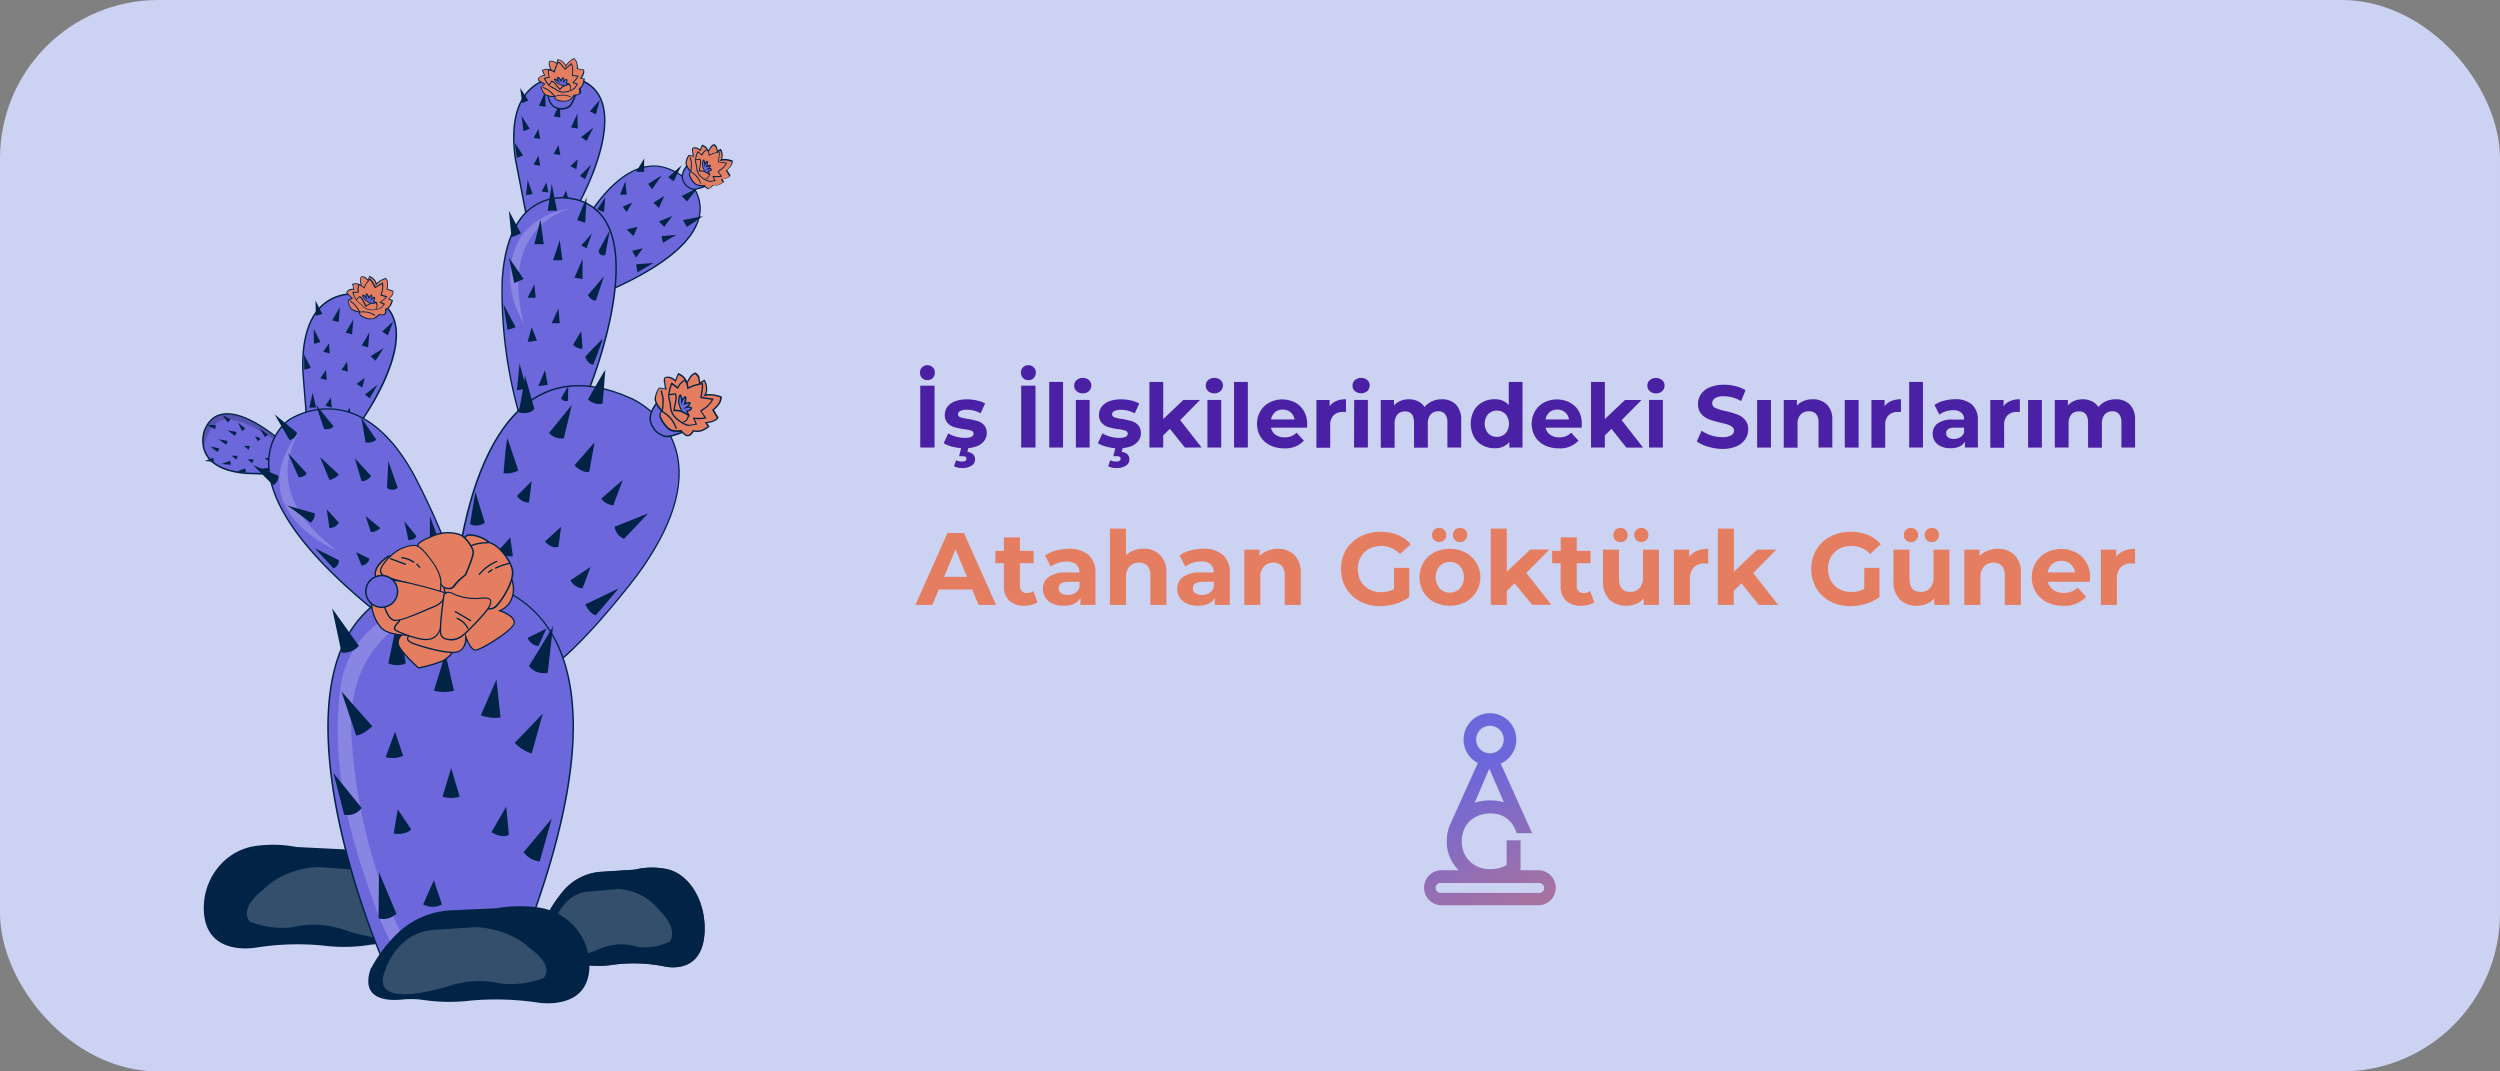 <svg id="Layer_1" data-name="Layer 1" xmlns="http://www.w3.org/2000/svg" xmlns:xlink="http://www.w3.org/1999/xlink" viewBox="0 0 700 300"><rect x="0" y="0" width="700" height="300" fill="#808080" stroke="none"/><defs><style>.cls-1{fill:#ccd2f2;}.cls-2{fill:#6c67db;}.cls-3{fill:#002346;}.cls-4{opacity:0.2;}.cls-5{fill:#fff;}.cls-6{fill:#2f2e41;}.cls-7{fill:#e57e61;}.cls-8{fill:url(#linear-gradient);}.cls-9{fill:#4a21a5;}</style><linearGradient id="linear-gradient" x1="441.74" y1="294.29" x2="407.07" y2="217.33" gradientUnits="userSpaceOnUse"><stop offset="0" stop-color="#e57e61"/><stop offset="1" stop-color="#6c67db"/></linearGradient></defs><rect class="cls-1" width="700" height="300" rx="44.34"/><path class="cls-2" d="M78.88,123.69l0,1,.38,8.18-10.17-.3c-8.52-.64-11.31-4.06-12.07-7.07a9,9,0,0,1,.15-4.78c4.66-12.36,21.67,3,21.67,3Z"/><path class="cls-3" d="M79.52,133.06l-10.4-.31c-8.78-.66-11.51-4.29-12.26-7.22a9.25,9.25,0,0,1,.16-4.9c1-2.61,2.6-4.21,4.8-4.74,6.79-1.66,16.77,7.26,17.2,7.65l.06,0,0,1.07.39,8.4Zm-15.95-17a7,7,0,0,0-1.66.19c-2.06.5-3.58,2-4.51,4.49a8.88,8.88,0,0,0-.15,4.66c.72,2.8,3.36,6.28,11.89,6.91l10,.3-.41-8.86c-.8-.7-8.9-7.7-15.11-7.7Z"/><g class="cls-4"><path d="M78.88,123.69l0,1c-10-7.64-15.11-7.19-15.11-7.19-4.91-.27-6.45,6.4-6.75,8a9,9,0,0,1,.15-4.78c4.66-12.36,21.67,3,21.67,3Z"/></g><polygon class="cls-3" points="67.79 120.72 66.67 118.36 68.66 119.98 67.79 120.72"/><polygon class="cls-3" points="65.81 122.05 63.72 120.48 66.23 120.98 65.81 122.05"/><polygon class="cls-3" points="63.83 118.31 62.27 116.21 64.53 117.41 63.83 118.31"/><polygon class="cls-3" points="60.23 120.16 57.9 118.97 60.47 119.04 60.23 120.16"/><polygon class="cls-3" points="63.31 124.54 61.21 122.98 63.73 123.48 63.31 124.54"/><polygon class="cls-3" points="60.97 126.6 58.87 125.04 61.39 125.54 60.97 126.6"/><polygon class="cls-3" points="59.89 129.31 57.29 129.08 59.69 128.18 59.89 129.31"/><polygon class="cls-3" points="68.87 132.26 66.26 132.03 68.67 131.14 68.87 132.26"/><polygon class="cls-3" points="64.64 130.14 62.04 129.91 64.44 129.01 64.64 130.14"/><polygon class="cls-3" points="70.62 129.71 69.31 128.59 71.03 128.64 70.62 129.71"/><polygon class="cls-3" points="66.14 128.7 64.83 127.58 66.56 127.64 66.14 128.7"/><polygon class="cls-3" points="69.58 125.95 68.28 124.83 70 124.88 69.58 125.95"/><polygon class="cls-3" points="75.42 132.13 72.94 131.28 75.49 130.98 75.42 132.13"/><polygon class="cls-3" points="75.4 129.38 74.09 128.25 75.81 128.3 75.4 129.38"/><polygon class="cls-3" points="72.25 123.61 71.37 122.13 72.98 122.74 72.25 123.61"/><polygon class="cls-3" points="77.53 126.3 76.16 125.26 77.89 125.2 77.53 126.3"/><polygon class="cls-3" points="74.23 122.41 72.75 120.08 74.97 121.67 74.23 122.41"/><path class="cls-2" d="M100.93,118.27l-1.58.25-13.23,2.07L84.8,104c-.47-14,4.59-19.09,9.34-20.86a14.69,14.69,0,0,1,7.8-.6c20.9,5.37-1,35.73-1,35.73Z"/><path class="cls-3" d="M85.94,120.83,84.61,104c-.49-14.3,4.87-19.35,9.46-21.07a14.78,14.78,0,0,1,7.92-.61c4.38,1.13,7.23,3.43,8.47,6.87,3.86,10.68-8.82,28.43-9.36,29.18l0,.07-15.11,2.37Zm13.2-38.35a14.15,14.15,0,0,0-4.93.85C89.75,85,84.53,90,85,104l1.29,16.36,14.52-2.28c.87-1.23,12.92-18.59,9.25-28.74-1.19-3.29-3.94-5.52-8.18-6.61a13.65,13.65,0,0,0-2.75-.26Z"/><polygon class="cls-3" points="103.78 99.72 107.42 97.49 105.14 101.01 103.78 99.72"/><polygon class="cls-3" points="101.27 96.75 103.44 93.08 103.07 97.25 101.27 96.75"/><polygon class="cls-3" points="106.99 92.86 110.13 89.96 108.59 93.85 106.99 92.86"/><polygon class="cls-3" points="103.34 87.35 104.86 83.36 105.21 87.54 103.34 87.35"/><polygon class="cls-3" points="96.77 93.14 98.94 89.45 98.58 93.62 96.77 93.14"/><polygon class="cls-3" points="93.01 89.69 95.17 86 94.82 90.18 93.01 89.69"/><polygon class="cls-3" points="88.43 88.42 88.34 84.15 90.23 87.89 88.43 88.42"/><polygon class="cls-3" points="85.22 103.53 85.13 99.26 87.02 103 85.22 103.53"/><polygon class="cls-3" points="87.92 96.29 87.83 92.02 89.72 95.76 87.92 96.29"/><polygon class="cls-3" points="86.61 114.15 87.54 109.98 88.48 114.07 86.61 114.15"/><polygon class="cls-3" points="91.07 113.62 92.66 111.3 92.88 114.11 91.07 113.62"/><polygon class="cls-3" points="89.68 105.92 91.26 103.6 91.49 106.41 89.68 105.92"/><polygon class="cls-3" points="90.52 98.47 92.1 96.15 92.33 98.96 90.52 98.47"/><polygon class="cls-3" points="95.6 103.57 97.19 101.25 97.41 104.05 95.6 103.57"/><polygon class="cls-3" points="99.87 107.48 102.13 105.8 101.43 108.53 99.87 107.48"/><polygon class="cls-3" points="96.45 116.55 97.89 114.13 98.29 116.92 96.45 116.55"/><polygon class="cls-3" points="102.19 110.49 105.71 107.68 103.51 111.56 102.19 110.49"/><path class="cls-2" d="M170.23,81.5l-.39-1.11-6.35-17.64s9.43-18.34,21.73-16a15.44,15.44,0,0,1,7.52,4s16.12,13.87-22.5,30.75Z"/><path class="cls-3" d="M170.12,81.77l-.47-1.31-6.39-17.73,0-.07c.1-.19,9.65-18.46,21.95-16.14a15.82,15.82,0,0,1,7.61,4.08,10.86,10.86,0,0,1,3.29,9.31c-1.12,7.44-9.81,14.77-25.83,21.77l-.2.09Zm-6.41-19,6.64,18.46C190,72.62,195,64.85,195.75,59.85a10.47,10.47,0,0,0-3.15-9,15.62,15.62,0,0,0-7.43-4c-11.59-2.18-20.78,14.57-21.47,15.86Z"/><path class="cls-3" d="M181.48,51.5s4.13-2.63,3.75-2.25S182.6,53,182.6,53Z"/><polygon class="cls-3" points="182.98 56.75 185.98 54.87 184.48 58.25 182.98 56.75"/><polygon class="cls-3" points="184.48 62 188.23 60.5 185.98 63.5 184.48 62"/><polygon class="cls-3" points="185.23 66.12 189.36 65.75 185.61 68 185.23 66.12"/><polygon class="cls-3" points="191.23 61.62 196.86 60.5 192.33 63.55 191.23 61.62"/><polygon class="cls-3" points="190.86 54.87 195.36 52.63 192.36 56.38 190.86 54.87"/><polygon class="cls-3" points="187.11 49.62 190.86 46.25 188.61 50.75 187.11 49.62"/><polygon class="cls-3" points="180.36 44.38 178.11 48.13 180.36 48.13 180.36 44.38"/><polygon class="cls-3" points="173.61 54.5 175.48 54.5 175.11 50.75 173.61 54.5"/><polygon class="cls-3" points="174.36 57.87 176.98 56.75 175.48 59.37 174.36 57.87"/><polygon class="cls-3" points="175.48 64.25 178.48 63.5 177.36 66.12 175.48 64.25"/><polygon class="cls-3" points="176.98 70.25 179.98 69.5 178.11 72.12 176.98 70.25"/><polygon class="cls-3" points="178.11 74 182.98 73.62 178.48 76.25 178.11 74"/><polygon class="cls-3" points="167.23 58.63 169.48 55.25 169.11 59.37 167.23 58.63"/><path class="cls-2" d="M162,57.12l-1.55.43-12.92,3.53-3.16-16.33c-2-13.81,2.43-19.48,6.95-21.78A14.79,14.79,0,0,1,159,21.5c21.37,3,3,35.62,3,35.62Z"/><path class="cls-3" d="M147.37,61.34l-3.21-16.55c-2.08-14.16,2.69-19.78,7.05-22A14.91,14.91,0,0,1,159,21.3c4.48.63,7.57,2.61,9.19,5.88,5,10.17-5.58,29.23-6,30l0,.08-14.76,4ZM157.9,21.66a14.68,14.68,0,0,0-6.51,1.49c-4.24,2.16-8.88,7.66-6.83,21.57l3.12,16.11L161.85,57c.73-1.32,10.77-19.92,6-29.59-1.56-3.14-4.55-5.05-8.88-5.66,0,0-.4,0-1.05,0Z"/><polygon class="cls-3" points="162.73 38.37 166.11 35.75 164.24 39.5 162.73 38.37"/><polygon class="cls-3" points="159.91 35.7 161.66 31.8 161.76 35.99 159.91 35.7"/><polygon class="cls-3" points="165.16 31.2 167.96 27.96 166.86 32 165.16 31.2"/><polygon class="cls-3" points="160.92 26.13 161.99 21.98 162.79 26.1 160.92 26.13"/><polygon class="cls-3" points="155.04 32.61 156.78 28.7 156.89 32.89 155.04 32.61"/><polygon class="cls-3" points="150.91 29.61 152.65 25.7 152.77 29.89 150.91 29.61"/><polygon class="cls-3" points="146.22 28.86 145.65 24.63 147.95 28.13 146.22 28.86"/><polygon class="cls-3" points="144.72 44.23 144.16 40 146.45 43.51 144.72 44.23"/><polygon class="cls-3" points="146.59 36.74 146.03 32.5 148.32 36.01 146.59 36.74"/><polygon class="cls-3" points="147.29 54.63 147.75 50.38 149.14 54.34 147.29 54.63"/><polygon class="cls-3" points="151.67 53.61 152.99 51.12 153.52 53.89 151.67 53.61"/><polygon class="cls-3" points="149.42 46.11 150.74 43.63 151.27 46.39 149.42 46.11"/><polygon class="cls-3" points="149.42 38.61 150.74 36.12 151.27 38.89 149.42 38.61"/><polygon class="cls-3" points="155.04 43.11 156.36 40.62 156.9 43.39 155.04 43.11"/><polygon class="cls-3" points="159.72 46.52 161.78 44.59 161.38 47.39 159.72 46.52"/><polygon class="cls-3" points="157.34 55.91 158.5 53.35 159.21 56.08 157.34 55.91"/><polygon class="cls-3" points="162.36 49.25 165.54 46.06 163.8 50.17 162.36 49.25"/><path class="cls-2" d="M165,108.87l-2.41.81-17.32,5.8a125.11,125.11,0,0,1-4.64-36.61c.46-8.48,2.46-13.94,5-17.45a14.33,14.33,0,0,1,14.49-5.8c24.75,4.5,4.88,53.25,4.88,53.25Z"/><path class="cls-3" d="M145.11,115.74l-.06-.2a126.5,126.5,0,0,1-4.64-36.68c.41-7.62,2.11-13.52,5.05-17.55a14.64,14.64,0,0,1,14.7-5.88,13.52,13.52,0,0,1,9.93,7c8,14.53-4.79,46.23-4.92,46.55l0,.08Zm12.32-60.17a14,14,0,0,0-11.64,6c-2.9,4-4.57,9.8-5,17.33a126.83,126.83,0,0,0,4.57,36.34l19.45-6.51c.74-1.84,12.59-32.12,4.91-46.11a13.13,13.13,0,0,0-9.66-6.77,12.15,12.15,0,0,0-2.65-.26Z"/><g class="cls-4"><path class="cls-5" d="M160.11,58.25s-20.62,4.12-13.5,32.25c0,0-7.12-10.88-1.87-22.12,0,0,3-8.25,15.37-10.13Z"/></g><path class="cls-3" d="M164.61,82.62l4.5-5.25-2.25,6.75s-1.13.38-2.25-1.5Z"/><path class="cls-3" d="M167.61,70.25l3.13-5.76-1.26,6.88s-1.5.76-1.87-1.12Z"/><polygon class="cls-3" points="156.73 67.25 154.86 72.87 157.49 72.87 156.73 67.25"/><polygon class="cls-3" points="160.86 77.75 163.11 72.5 163.11 78.12 160.86 77.75"/><path class="cls-3" d="M162.73,68.75c.38-.38,3-3.38,3-3.38l-1.49,4.13-1.5-.75Z"/><polygon class="cls-3" points="161.61 61.62 164.24 55.25 163.86 62.37 161.61 61.62"/><polygon class="cls-3" points="142.11 92.37 144.36 91.62 140.96 85.17 142.11 92.37"/><polygon class="cls-3" points="154.48 90.49 156.36 86.37 156.73 90.49 154.48 90.49"/><path class="cls-3" d="M162.73,92.74l-2.25,3.75a3.13,3.13,0,0,0,2.63,1.13l-.38-4.88Z"/><path class="cls-3" d="M163.86,99.87s4.88-5.25,4.88-4.88-2.63,7.13-2.63,7.13-1.5,0-2.25-2.25Z"/><polygon class="cls-3" points="145.49 101.74 144.74 109.24 147.36 108.87 145.49 101.74"/><polygon class="cls-3" points="147.73 95.75 150.36 95.37 148.86 91.62 147.73 95.75"/><polygon class="cls-3" points="147.73 83.37 149.61 79.62 149.98 83.37 147.73 83.37"/><polygon class="cls-3" points="142.49 59 143.21 66.42 145.86 65.37 142.49 59"/><polygon class="cls-3" points="149.61 68.37 151.35 61.49 152.23 68.37 149.61 68.37"/><polygon class="cls-3" points="154.48 51.5 153.36 59 155.98 59 154.48 51.5"/><polygon class="cls-3" points="142.49 72.12 143.99 79.25 146.61 78.12 142.49 72.12"/><polygon class="cls-3" points="152.61 103.62 150.74 108.12 153.36 107.74 152.61 103.62"/><path class="cls-2" d="M127.73,162.67l-1.78.63-21.33,7.44c-22.28-18.18-28.72-31.11-29.34-39.67-.69-9.45,5.72-13.58,5.72-13.58s19.12-13.12,34.87,15.38c0,0,10.6,19.87,11.86,29.81Z"/><path class="cls-3" d="M104.57,171l-.08-.07c-18.71-15.27-28.61-28.66-29.41-39.81-.69-9.46,5.74-13.72,5.8-13.76a20.83,20.83,0,0,1,15.4-2.52c7.51,1.78,14.16,7.82,19.76,18,.11.21,10.64,20,11.89,29.89l0,.16-1.94.67L104.57,171ZM91.73,114.68a20.59,20.59,0,0,0-10.63,3c-.06,0-6.29,4.18-5.62,13.4.79,11,10.61,24.29,29.17,39.45l22.85-8c-1.33-9.84-11.71-29.38-11.82-29.58-5.54-10-12.1-16-19.49-17.76a19.3,19.3,0,0,0-4.46-.52Z"/><g class="cls-4"><path class="cls-5" d="M84.37,120.12S70.87,137,94.49,154.24C94.49,154.24,66,142.62,84.37,120.12Z"/></g><path class="cls-3" d="M120.37,151.61v-7.12l2.62,7.12a2.91,2.91,0,0,1-2.62,0Z"/><path class="cls-3" d="M113.24,146l1.12,5.25s1.88,0,2.25-1.13Z"/><path class="cls-3" d="M108.74,129.12l-.38,7.49a2.4,2.4,0,0,0,3,0Z"/><path class="cls-3" d="M101.18,117l1.18,6.87a3.7,3.7,0,0,0,3-.75L101.18,117Z"/><path class="cls-3" d="M99.37,128.36l1.87,6.38a3.11,3.11,0,0,0,2.63-1.5Z"/><path class="cls-3" d="M102.36,144.49l1.5,4.5a4.09,4.09,0,0,0,2.63-1.12l-4.13-3.37Z"/><path class="cls-3" d="M89.62,128l2.62,6.37a4.69,4.69,0,0,0,2.63-1.5L89.62,128Z"/><path class="cls-3" d="M99.74,154.61l1.5,3.75a2.63,2.63,0,0,0,2.25-1.87l-3.75-1.88Z"/><path class="cls-3" d="M88.12,153.49l5.24,5.62a2.19,2.19,0,0,0,1.5-2.25l-6.75-3.37Z"/><path class="cls-3" d="M80.24,141.49c.38,0,6.75,4.88,6.75,4.88a3.15,3.15,0,0,0,1.13-2.63Z"/><path class="cls-3" d="M80.62,126.87l3,6.75s1.88,0,2.25-1.13l-5.25-5.62Z"/><path class="cls-3" d="M76.87,116,81,123.12s1.12.37,2.25-1.88L76.87,116Z"/><path class="cls-3" d="M88.49,113.37l2.25,6.75s1.88.37,2.63-.76l-4.88-6Z"/><path class="cls-3" d="M91.49,142.61l.75,5.25a3.11,3.11,0,0,0,2.63-1.5l-3.38-3.75Z"/><path class="cls-2" d="M178.48,161s-13.5,18-24,25.87l-1.85-1.67-24.91-22.51S130,128.13,146.35,114c7.1-6.17,16.87-8.48,30.26-2.46,0,0,29.25,12,1.88,49.49Z"/><path class="cls-3" d="M154.47,187.12l-2-1.78-25-22.58v-.1c0-.35,2.45-34.79,18.69-48.86,8.15-7.07,18.4-7.91,30.47-2.49.1,0,9.85,4.14,12.83,14.68,2.73,9.67-.93,21.49-10.87,35.11h0c-.13.18-13.64,18.12-24,25.92l-.13.1Zm-26.53-24.53,26.56,24c10.32-7.8,23.64-25.49,23.82-25.73,9.86-13.52,13.5-25.21,10.8-34.76-2.92-10.35-12.49-14.39-12.59-14.43-11.92-5.35-22-4.53-30.06,2.43-15.69,13.59-18.38,46.44-18.54,48.48Z"/><path class="cls-3" d="M166.48,123.86l-5.62,6.38s1.87,2.25,4.12,1.87Z"/><path class="cls-3" d="M168.36,139.62l6-5.25-2.63,7.12a4.68,4.68,0,0,1-3.37-1.87Z"/><path class="cls-3" d="M172.11,147.49l9.38-3.75-6.76,7.13a4.23,4.23,0,0,1-2.62-3.38Z"/><path class="cls-3" d="M165.36,158.74l-5.62,3.75a4.15,4.15,0,0,0,3.37,2.25Z"/><path class="cls-3" d="M163.86,169.24l9.38-4.5-6.38,7.5s-1.5,0-3-3Z"/><path class="cls-3" d="M139.49,154.24l3.37-3.75.75,5.25A4.81,4.81,0,0,1,139.49,154.24Z"/><path class="cls-3" d="M144.74,138.86l4.12-4.12-.75,6A4.18,4.18,0,0,1,144.74,138.86Z"/><path class="cls-3" d="M152.61,151.61l4.5-4.12-.75,5.62s-1.88.75-3.75-1.5Z"/><path class="cls-3" d="M153.74,121.24l6.37-7.87-2.25,9.38a4.81,4.81,0,0,1-4.12-1.5Z"/><path class="cls-3" d="M164.61,111.87s4.87-8.63,4.87-8.25-.75,9.37-.75,9.37-1.87.76-4.12-1.12Z"/><path class="cls-3" d="M147,105.12c0,1.12-1.74,10.36-1.74,10.36s2.86.89,4.36-1Z"/><path class="cls-3" d="M142.11,122.74c-.37.38-1.12,9.75-1.12,9.75a6.79,6.79,0,0,0,4.12-.75l-3-9Z"/><path class="cls-3" d="M133.11,137.74l-1.5,9a4,4,0,0,0,4.13-.37Z"/><path class="cls-3" d="M157.11,111.49l2-3.4-.09,4.15s-1.49.38-1.87-.75Z"/><path class="cls-3" d="M118.25,255.18a40.19,40.19,0,0,0-8.67-11.69,22.35,22.35,0,0,0-13.86-5.7L83,237.16A34.6,34.6,0,0,0,70.77,237c-7.95,1.51-13.87,8.94-13.71,17.58.09,4.74,2,9.79,9.25,10.82a19,19,0,0,0,5.43-.08,73.51,73.51,0,0,1,18.76-.56,46.27,46.27,0,0,0,13-.19,23.08,23.08,0,0,1,5.93-.14c4.31.47,11.86.06,8.86-9.28Z"/><g class="cls-4"><path class="cls-5" d="M114.5,256.39s-3-12-13.88-12.82L89,242.77s-9,0-15.37,6.41c0,0-6.75,4.81-3.75,8.82a24.28,24.28,0,0,0,12.37,1.6s6-2,14.25.8c0,0,21.75,7.61,18-4Z"/></g><path class="cls-6" d="M151.07,260.84a39.75,39.75,0,0,1,6.54-11.24,15.21,15.21,0,0,1,10.48-5.48l9.61-.61a20.62,20.62,0,0,1,9.24-.11c6,1.45,10.48,8.59,10.36,16.89-.07,4.56-1.5,9.41-7,10.4a11.09,11.09,0,0,1-4.1-.07,44,44,0,0,0-14.18-.54,27.37,27.37,0,0,1-9.78-.18,13.55,13.55,0,0,0-4.49-.14c-3.26.45-9,.06-6.69-8.92Z"/><path class="cls-3" d="M151.07,260.84a39.75,39.75,0,0,1,6.54-11.24,15.21,15.21,0,0,1,10.48-5.48l9.61-.61a20.62,20.62,0,0,1,9.24-.11c6,1.45,10.48,8.59,10.36,16.89-.07,4.56-1.5,9.41-7,10.4a11.09,11.09,0,0,1-4.1-.07,44,44,0,0,0-14.18-.54,27.37,27.37,0,0,1-9.78-.18,13.55,13.55,0,0,0-4.49-.14c-3.26.45-9,.06-6.69-8.92Z"/><g class="cls-4"><path class="cls-5" d="M153.9,262s2.27-11.55,10.49-12.32l8.78-.77a15.89,15.89,0,0,1,11.61,6.16s5.1,4.62,2.83,8.47a14.9,14.9,0,0,1-9.34,1.54s-4.54-1.93-10.77.77c0,0-16.43,7.31-13.6-3.85Z"/></g><path class="cls-2" d="M148.36,258.75l-6.16,1.49-35.13,8.53s-25.46-58.66-10.64-89c4.86-9.94,14-16.84,29.88-17.63,0,0,58.93-3.61,22.05,96.61Z"/><path class="cls-3" d="M107,269l-.06-.15A231.81,231.81,0,0,1,96,235.69c-4.12-16.87-7.42-40.29.26-56,5.4-11.05,15.51-17,30.05-17.75.16,0,16.47-.84,26.51,12.66,5.26,7.06,7.91,16.78,7.89,28.89,0,14.89-4.12,33.51-12.15,55.34l0,.1-6.26,1.51L107,269Zm20-106.67h-.65c-14.39.72-24.38,6.61-29.71,17.51-7.63,15.62-4.33,38.93-.22,55.74a233.85,233.85,0,0,0,10.8,32.94l41-10c8-21.74,12.06-40.28,12.08-55.09,0-12-2.6-21.66-7.8-28.66-8.78-11.79-22.4-12.5-25.52-12.5Z"/><g class="cls-4"><path class="cls-5" d="M114.29,265.56a152.45,152.45,0,0,1-16-62.53c0-32.88,33.4-35.38,33.4-35.38s-29.39-2.31-35.8,21.75c0,0-4.81,20,4,48.9,0,0,5.61,19.24,10.42,27.26Z"/></g><path class="cls-3" d="M121.5,193.41a12,12,0,0,0,5.61,0L124.71,183Z"/><path class="cls-3" d="M123.91,223.07a8.48,8.48,0,0,0,4.81,0l-2.4-8-2.41,8Z"/><path class="cls-3" d="M134.58,200.27a11.93,11.93,0,0,0,5.57.64L139,190.28l-4.37,10Z"/><path class="cls-3" d="M144.11,208a12,12,0,0,0,4.76,3l3.1-11.15Z"/><path class="cls-3" d="M141.74,225.86,137.61,233s2.63,1.88,4.88.75l-.75-7.87Z"/><path class="cls-3" d="M154.48,229.23l-7.87,9.38a6.68,6.68,0,0,0,4.5,2.62l3.37-12Z"/><path class="cls-3" d="M134.24,173l4.5-12.75.37,13.12A7.56,7.56,0,0,1,134.24,173Z"/><path class="cls-3" d="M147.73,178.61,153,176l-2.25,4.88a3.64,3.64,0,0,1-3-2.25Z"/><path class="cls-3" d="M154.86,175.24c0,.37-6.75,11.25-6.75,11.25a5.21,5.21,0,0,0,5.25,1.87l1.5-13.12Z"/><path class="cls-3" d="M111.37,173l-2.63,12.75a6.22,6.22,0,0,0,4.88,0Z"/><path class="cls-3" d="M117.36,156.11l-1.12,13.13a6.3,6.3,0,0,0,5.2-.87Z"/><path class="cls-3" d="M95.61,193.61l8.63,9.75s-2.25,2.25-4.5,2.62Z"/><path class="cls-3" d="M110.61,204.86,108,212a7.38,7.38,0,0,0,4.87-.38Z"/><path class="cls-3" d="M111.37,226.6l-1.13,6.75s3,.76,4.88-1.12l-3.75-5.62Z"/><path class="cls-3" d="M121.49,246.48l-3,6.75a5.38,5.38,0,0,0,5.24,0l-2.25-6.75Z"/><path class="cls-3" d="M106.11,244.23,106,257.11s2.33,1,5-1.26l-4.88-11.62Z"/><path class="cls-3" d="M93.37,216.48l3,11.62a4.81,4.81,0,0,0,4.88-1.87l-7.88-9.75Z"/><path class="cls-3" d="M93,170.36l2.63,12.37a5.84,5.84,0,0,0,4.87-1.87L93,170.36Z"/><path class="cls-3" d="M103.49,164.74l4.5,7.12a3.55,3.55,0,0,0,2.22-2.17l-6.72-4.95Z"/><path class="cls-3" d="M111.37,162.11l1.49,4.13a2.91,2.91,0,0,0,2.25-1.13Z"/><path class="cls-3" d="M103.86,271.23a37.88,37.88,0,0,1,8.67-11,23.2,23.2,0,0,1,13.86-5.34l12.72-.59a36.79,36.79,0,0,1,12.23-.11,16.52,16.52,0,0,1,13.71,16.45c-.09,4.44-2,9.16-9.25,10.13a19.76,19.76,0,0,1-5.43-.08,79.08,79.08,0,0,0-18.76-.51,49.34,49.34,0,0,1-13-.18,24.6,24.6,0,0,0-5.94-.13c-4.31.43-11.86.05-8.86-8.69Z"/><g class="cls-4"><path class="cls-5" d="M107.62,272.35s3-11.25,13.87-12l11.62-.75s9,0,15.38,6c0,0,6.75,4.5,3.74,8.25a25.72,25.72,0,0,1-12.37,1.5s-6-1.88-14.25.75c0,0-21.75,7.12-18-3.75Z"/></g><path class="cls-3" d="M70.87,130.24l5.62,5.62a3,3,0,0,0,1.5-2.62l-7.13-3Z"/><path class="cls-7" d="M113.48,177s-2.88,1.72-1.73,4,5.46,6,5.46,6a41.21,41.21,0,0,0,6.42-1.82c2.59-1.07,4.32-4.41,4.32-4.41s-11.51-5.56-14.48-3.84Z"/><path class="cls-3" d="M117.16,187.22l-.07-.06c-.17-.15-4.35-3.78-5.51-6.09s1.77-4.26,1.8-4.27h0c3-1.76,14.18,3.6,14.65,3.83l.17.08-.09.17c-.07.14-1.79,3.41-4.41,4.49a41.9,41.9,0,0,1-6.45,1.84Zm-3.59-10.1c-.13.08-2.71,1.67-1.65,3.78s4.79,5.43,5.35,5.92a39.91,39.91,0,0,0,6.29-1.8c2.17-.89,3.74-3.46,4.13-4.14-1.47-.69-11.47-5.3-14.12-3.76Z"/><path class="cls-7" d="M110.22,164.5s-5.65-.1-6.13,2.2a11.69,11.69,0,0,0,2.48,8.91c2.21,2.49,8.15,2.21,8.15,2.21s-2,1.34,1.34,2.49,10.16,3.07,12.38,2.11,2-4.12,2-4.12,1.25,3.75,2.69,3.75,10.44-5.48,10.84-7.5-4-3.55-4-3.55a5.82,5.82,0,0,0,3.16-3,7.17,7.17,0,0,0,.38-5.17c-.38-1.25-.86-1.44-1.25-1.34s-8.53.28-8.53.28,3.84-6.6,3.75-8.72-5.18-3.75-6.61-3.16-5.08,7.76-5.27,8.35-15.14-3.74-17.16-2.3-3.74,3.45-3.26,5.37,5.08,3.16,5.08,3.16Z"/><path class="cls-3" d="M126.75,182.86c-3,0-7.85-1.37-10.74-2.37-1.29-.44-2-1-2.06-1.6a1.13,1.13,0,0,1,.29-.87c-1.5,0-5.92-.15-7.8-2.28a11.89,11.89,0,0,1-2.54-9.08c.38-1.78,3.49-2.22,5.21-2.32-1.42-.5-3.78-1.54-4.15-3-.43-1.7.78-3.73,3.33-5.56,1.24-.89,6.4.13,12.5,1.46a37.93,37.93,0,0,0,4.62.86c.38-.94,3.86-7.78,5.35-8.39,1-.42,3.66.21,5.31,1.26a2.85,2.85,0,0,1,1.56,2.07c.07,1.91-2.86,7.21-3.61,8.53,3.24-.08,7.86-.21,8.16-.27s1,.06,1.47,1.47a7.39,7.39,0,0,1-.38,5.31,6,6,0,0,1-2.84,2.87c1.14.46,4.06,1.82,3.71,3.6-.41,2.1-9.42,7.65-11,7.65-1.1,0-2.05-1.83-2.53-3a3.9,3.9,0,0,1-2.07,3.35,4.58,4.58,0,0,1-1.76.27Zm-11.37-5.26-.55.38s-.58.39-.52.86c0,.32.4.81,1.81,1.3,3.31,1.13,10.12,3,12.24,2.11s1.89-3.91,1.89-3.94l-.1-1.46.46,1.39c.34,1,1.45,3.62,2.51,3.62,1.33,0,10.28-5.44,10.66-7.35s-3.86-3.32-3.91-3.33l-.48-.16.47-.19a5.61,5.61,0,0,0,3.06-2.88,7,7,0,0,0,.37-5c-.19-.62-.52-1.34-1-1.21s-7.74.27-8.57.29h-.34l.17-.29c0-.06,3.81-6.58,3.73-8.62,0-.74-.77-1.37-1.39-1.76-1.67-1.07-4.13-1.57-5-1.23-1.34.55-5,7.64-5.15,8.23-.11.34-.67.27-5-.68s-11-2.39-12.21-1.52-3.75,3-3.19,5.17c.46,1.79,4.9,3,5,3l1.45.4-1.5,0c-.06,0-5.51-.07-6,2.05a11.43,11.43,0,0,0,2.45,8.75c2.11,2.4,7.94,2.15,8,2.14l.67,0Z"/><path class="cls-7" d="M135.52,169.93a2.63,2.63,0,0,0,3.52-.26c1.69-1.7,5.21-7.17,4.43-10.3s-4.56-7.56-6.91-7.43-5.21.37-6.26,2.48-3.91,7.69-5.21,9-.79,2.74,1.56,4,8.87,2.47,8.87,2.47Z"/><path class="cls-3" d="M137.21,170.68a3.23,3.23,0,0,1-1.76-.57c-.62-.11-6.61-1.22-8.89-2.48-1.43-.8-2.22-1.65-2.34-2.53a2.13,2.13,0,0,1,.73-1.81c1.44-1.45,4.81-8.19,5.18-8.95,1.14-2.29,4.31-2.47,6.42-2.59,2.43-.13,6.31,4.4,7.1,7.58s-2.92,8.91-4.48,10.48a2.75,2.75,0,0,1-2,.87Zm-.54-18.55h-.1c-2.56.14-5.14.44-6.1,2.37-.38.77-3.77,7.56-5.25,9.05a1.76,1.76,0,0,0-.63,1.49c.11.75.85,1.53,2.15,2.25,2.3,1.28,8.75,2.44,8.81,2.46h0l0,0a2.41,2.41,0,0,0,3.26-.24c1.66-1.65,5.15-7.09,4.39-10.12s-4.37-7.29-6.62-7.29Z"/><path class="cls-7" d="M130.3,161.05s2.35-5.22,2.22-6.52-2.22-4.3-3.78-4.82a10.47,10.47,0,0,0-7.83.52c-3.65,1.56-4.56,2.22-3.64,3.78s5.34,8.08,6.13,9.52,3,1.82,3.78.52a14.79,14.79,0,0,1,3.13-3Z"/><path class="cls-3" d="M125.65,165h-.05a2.82,2.82,0,0,1-2.37-1.41c-.42-.77-1.91-3-3.35-5.22-1.21-1.84-2.35-3.58-2.77-4.3a1.75,1.75,0,0,1-.3-1.46c.28-.85,1.47-1.49,4-2.58a10.83,10.83,0,0,1,8-.53c1.66.56,3.77,3.66,3.91,5s-2.14,6.41-2.23,6.62l0,0,0,0a14.72,14.72,0,0,0-3.08,3,1.9,1.9,0,0,1-1.69.88Zm-.06-15.65a11.66,11.66,0,0,0-4.6,1c-2.35,1-3.59,1.65-3.82,2.36a1.35,1.35,0,0,0,.26,1.15c.41.71,1.55,2.45,2.77,4.28,1.44,2.19,2.93,4.46,3.36,5.25a2.43,2.43,0,0,0,2,1.21,1.52,1.52,0,0,0,1.4-.7,14.73,14.73,0,0,1,3.15-3c.66-1.47,2.28-5.36,2.18-6.37-.12-1.21-2.14-4.16-3.66-4.67a9.6,9.6,0,0,0-3.08-.5Z"/><path class="cls-7" d="M123.39,163.55s.52-2.48-2.74-6.79-3.91-4.69-7.43-3.52-7,5.48-6.65,6.78.91,1.44,6.25,2.87,9.13,3.78,9.91,3.26.66-2.6.66-2.6Z"/><path class="cls-3" d="M122.43,166.41a11.55,11.55,0,0,1-3.16-1,53.88,53.88,0,0,0-6.49-2.29l-.18-.05c-5.25-1.41-5.79-1.56-6.21-2.95s3.15-5.8,6.77-7,4.4-.7,7.64,3.58,2.83,6.61,2.78,6.91.09,2.2-.74,2.75a.73.73,0,0,1-.41.1Zm-6.65-13.55a8.7,8.7,0,0,0-2.5.56c-3.51,1.17-6.86,5.43-6.53,6.55s.75,1.3,6,2.7l.18,0a55.18,55.18,0,0,1,6.54,2.31c1.56.64,2.9,1.19,3.22,1,.57-.38.6-1.89.57-2.44v-.05s.45-2.46-2.7-6.63C118.27,153.92,117.28,152.86,115.78,152.86Z"/><path class="cls-7" d="M111.79,174s-2.09,1.83-1,2.48,6.25,2.74,8.73,2.61,3.79-1.82,4.31-4.95,1.56-4.44,1-6l-.52-1.57s-9,4.83-11,5.35-1.57,2.09-1.57,2.09Z"/><path class="cls-3" d="M119.25,179.25c-2.58,0-7.53-2-8.6-2.64a.76.76,0,0,1-.38-.6c-.06-.78,1-1.82,1.32-2.11a2,2,0,0,1,1.71-2.2c1.92-.51,10.83-5.28,10.92-5.33l.19-.11L125,168a4.91,4.91,0,0,1-.3,3.13,20.93,20.93,0,0,0-.73,3c-.56,3.36-2,5-4.48,5.11Zm5-12.44c-1.36.73-9,4.77-10.8,5.26s-1.44,1.81-1.43,1.86l0,.11-.09.08c-.36.32-1.31,1.29-1.26,1.87a.38.38,0,0,0,.2.31c1,.65,6.24,2.7,8.63,2.58s3.6-1.65,4.12-4.8a22.22,22.22,0,0,1,.74-3,4.6,4.6,0,0,0,.31-2.91l-.45-1.36Z"/><path class="cls-7" d="M123.91,165.76s-12.37-3.79-14.73-3.13-2.63,4.56-1.83,6.52,1.44,4.3,3.26,4.56,8.74-3,11.09-3.91,3.91-3.5,2.22-4Z"/><path class="cls-3" d="M110.84,173.92l-.25,0c-1.69-.24-2.4-2.08-3.09-3.87l-.32-.81a7,7,0,0,1,.15-5.16,2.87,2.87,0,0,1,1.8-1.61c2.38-.66,14.33,3,14.84,3.13h0a1.09,1.09,0,0,1,.84,1c0,1.14-1.39,2.7-3,3.35-.54.21-1.31.54-2.21.92-3,1.29-7.06,3-8.72,3Zm-.9-11.18a2.78,2.78,0,0,0-.71.07,2.52,2.52,0,0,0-1.56,1.41,6.72,6.72,0,0,0-.14,4.86c.11.27.22.54.32.82.66,1.68,1.33,3.42,2.8,3.63s5.81-1.71,8.77-3c.9-.38,1.68-.71,2.21-.92,1.64-.64,2.84-2.11,2.81-3a.73.73,0,0,0-.58-.7c-.16-.05-10.52-3.2-13.92-3.2Z"/><path class="cls-7" d="M124.3,166.54s-1.3,9-.91,11,3.91,2.09,5.87.66,7.17-7.05,7.69-8.22,1.44-2.74-2.08-2.48a15.44,15.44,0,0,1-6.91-.78c-1.3-.47-2.28-1.37-3.32-.47a2.19,2.19,0,0,0-.34.34Z"/><path class="cls-3" d="M126.15,179.3a4.31,4.31,0,0,1-1.55-.27,2.07,2.07,0,0,1-1.39-1.5c-.4-2,.86-10.65.91-11v-.06l0,0a2.38,2.38,0,0,1,.35-.36c.88-.76,1.74-.36,2.64.06a7.58,7.58,0,0,0,.87.37,15.28,15.28,0,0,0,6.83.78c1.45-.11,2.28.07,2.62.56s0,1.31-.26,2l-.09.2c-.54,1.22-5.84,6.88-7.75,8.28a5.58,5.58,0,0,1-3.22,1Zm-1.67-12.68c-.1.74-1.27,9-.9,10.83a1.72,1.72,0,0,0,1.16,1.23,5.15,5.15,0,0,0,4.41-.68c2-1.46,7.16-7.08,7.63-8.14l.09-.21c.26-.57.56-1.22.3-1.6s-1-.5-2.29-.41a15.6,15.6,0,0,1-7-.79c-.32-.12-.62-.26-.91-.4-.89-.42-1.53-.71-2.23-.11a2.47,2.47,0,0,0-.28.28Z"/><path class="cls-3" d="M113.51,158.18h-.06l-4.33-1.63.12-.34,4.34,1.6a.19.19,0,0,1-.07.37Z"/><path class="cls-3" d="M117.48,159a.15.15,0,0,1-.14-.07,6.45,6.45,0,0,0-.76-.81.18.18,0,0,1,0-.25h0a.19.19,0,0,1,.26,0h0a7.25,7.25,0,0,1,.81.85.18.18,0,0,1,0,.26.17.17,0,0,1-.14,0Z"/><path class="cls-3" d="M115.92,157.6a.22.22,0,0,1-.11,0,7.74,7.74,0,0,0-3.3-1.26.2.2,0,0,1-.18-.2h0a.19.19,0,0,1,.2-.17h0a7.86,7.86,0,0,1,3.48,1.31.19.19,0,0,1,0,.26h0a.14.14,0,0,1-.15.08Z"/><path class="cls-3" d="M136.81,160.41a.18.18,0,0,1-.19-.19.18.18,0,0,1,.08-.15,10.89,10.89,0,0,1,1-.67.19.19,0,0,1,.26.07.18.18,0,0,1-.07.25,12,12,0,0,0-1,.65.15.15,0,0,1-.11,0Z"/><path class="cls-3" d="M138.79,159.24a.19.19,0,0,1-.17-.1.19.19,0,0,1,.09-.25h0a17.28,17.28,0,0,1,3.88-1.33.18.18,0,0,1,.22.14h0a.18.18,0,0,1-.15.22h0a18,18,0,0,0-3.78,1.3l-.08,0Z"/><path class="cls-3" d="M134.19,161a.17.17,0,0,1-.12-.05.19.19,0,0,1,0-.26,13,13,0,0,1,4.91-3.65.19.19,0,0,1,.24.1h0a.18.18,0,0,1-.1.24h0a13,13,0,0,0-4.76,3.54.19.19,0,0,1-.14.07Z"/><path class="cls-3" d="M131.72,173.91a.16.16,0,0,1-.09,0l-4.2-2.48a.2.2,0,0,1-.06-.26.19.19,0,0,1,.25-.06l4.21,2.48a.18.18,0,0,1,.07.25.17.17,0,0,1-.18.1Z"/><path class="cls-3" d="M131,176.14a.18.18,0,0,1-.17-.11,5.6,5.6,0,0,0-2.88-2.69.19.19,0,0,1-.11-.24.18.18,0,0,1,.24-.11h0a5.93,5.93,0,0,1,3.09,2.89.19.19,0,0,1-.1.25Z"/><path class="cls-2" d="M184.09,112.66s-2.41,2.58-2,5.1a5.62,5.62,0,0,0,3.94,4.37c1.54.49,6.18-1.57,6.18-1.57l-7.35-8.76-.78.86Z"/><path class="cls-3" d="M186.62,122.4a2.08,2.08,0,0,1-.64-.08,5.83,5.83,0,0,1-4.08-4.52c-.43-2.58,1.92-5.15,2-5.27l.93-1,7.68,9.14-.25.11c-.17.08-3.77,1.66-5.68,1.66Zm-1.75-10.29-.63.69s-2.33,2.53-1.94,4.93a5.43,5.43,0,0,0,3.81,4.2c1.12.36,4.35-.84,5.79-1.45l-7-8.38Z"/><path class="cls-7" d="M197.38,110.62a2.9,2.9,0,0,0,.45-2.09,4.15,4.15,0,0,0-.61-2l-1.35.77a7.78,7.78,0,0,0-.34-1.78,3.57,3.57,0,0,0-.92-1A3.06,3.06,0,0,0,193,106l-.74,1.27a4.27,4.27,0,0,0-1-1.81,4,4,0,0,0-1.28-.76l-.82,2a3.73,3.73,0,0,0-1.78-1c-.77,0,.07-.13-.77,0s-.51,1-.41,1.86a12.25,12.25,0,0,0,.27,1.47l-1.83-.3a6.3,6.3,0,0,0-1.16,3.24c.14,1.4,1.91,3.24,1.91,3.24a1.22,1.22,0,0,0-.56,1.24c0,1,1.37,2.83,2.47,3.75s3.53.53,3.53.53,1,1.39,1.86,1.29,1.41-1.34,1.41-1.34a4.18,4.18,0,0,0,2.3,0,6.92,6.92,0,0,0,2-1.16l-.72-1.13s2.23-.22,2.75-.81l.52-.56-1.32-2.18a7.16,7.16,0,0,0,2-2.25,5,5,0,0,0,.3-1.39s-2.67-1.08-4.49-.51Z"/><path class="cls-3" d="M192.57,122.18c-.79,0-1.59-1-1.84-1.28-.51.06-2.54.27-3.57-.59s-2.52-2.85-2.54-3.89a1.57,1.57,0,0,1,.46-1.28,7.09,7.09,0,0,1-1.81-3.18,6.44,6.44,0,0,1,1.19-3.37l.07-.1,1.67.28c-.09-.4-.15-.81-.2-1.21,0-.14,0-.29-.07-.43a1.79,1.79,0,0,1,.08-1.35.79.79,0,0,1,.56-.29c.47-.06.52-.07.57,0h.23a3.31,3.31,0,0,1,1.69.85l.8-1.89.16.06a4.41,4.41,0,0,1,1.35.81,3.78,3.78,0,0,1,1,1.49l.53-.91a3.29,3.29,0,0,1,1.71-1.59l.09,0,.07,0a3.66,3.66,0,0,1,1,1l0,0A7.89,7.89,0,0,1,196,107l1.25-.71.1.15a4.32,4.32,0,0,1,.65,2.12,3.57,3.57,0,0,1-.26,1.81A9,9,0,0,1,202,111l.13,0v.14a5.39,5.39,0,0,1-.32,1.43,6.77,6.77,0,0,1-1.88,2.23l1.3,2.16-.62.67a5.39,5.39,0,0,1-2.57.83l.65,1-.13.1a6.79,6.79,0,0,1-2.05,1.19,4.34,4.34,0,0,1-2.26.08c-.19.34-.72,1.21-1.49,1.31h-.12Zm-1.67-1.68.07.09c.26.36,1.07,1.28,1.68,1.21s1.26-1.23,1.27-1.24l.06-.15.15,0a4.07,4.07,0,0,0,2.19,0,6.93,6.93,0,0,0,1.81-1l-.8-1.24.31,0a6.1,6.1,0,0,0,2.63-.74l.43-.46-1.34-2.21.13-.1a7,7,0,0,0,1.89-2.15,5.08,5.08,0,0,0,.29-1.21,7.76,7.76,0,0,0-4.24-.45l-.62.19.42-.49a2.82,2.82,0,0,0,.41-2,4,4,0,0,0-.5-1.79l-1.45.83,0-.3a7.08,7.08,0,0,0-.32-1.71,3.13,3.13,0,0,0-.77-.85,3.06,3.06,0,0,0-1.4,1.38l-1,1.65-.12-.42a4.17,4.17,0,0,0-1-1.71,3.85,3.85,0,0,0-1.07-.67l-.85,2-.2-.19a3.49,3.49,0,0,0-1.65-.93,1,1,0,0,1-.44-.06l-.27,0c-.18,0-.28.06-.34.15s-.07.63,0,1c0,.15,0,.3.07.45a11.75,11.75,0,0,0,.26,1.44l.06.28-2-.33a5.94,5.94,0,0,0-1,3c.13,1.31,1.84,3.11,1.85,3.12l.19.2-.25.11s-.47.23-.45,1.06,1.34,2.72,2.41,3.61,3.36.5,3.38.49Z"/><path class="cls-7" d="M196.32,111.3s.27-1.58.39-2.44a4.45,4.45,0,0,0,0-1.5l-2.36.58-1.65.75a3.21,3.21,0,0,0-.36-1.42l-.39-.9a5,5,0,0,0-1.65,1.42l-.47.79-1.66-1.25a13.05,13.05,0,0,0-.86,3.22,8.23,8.23,0,0,0,.48,2.56,5.27,5.27,0,0,0,1,3.42c1.19,1.37,3.36,2.66,4.34,2.58a12.71,12.71,0,0,0,1.93-.31l-.76-1.65a14.75,14.75,0,0,0,2.68,0l.63-.15-1.3-1.87s.28-.24,1.41-1a7.33,7.33,0,0,0,1.93-2.32l-3.31-.47Z"/><path class="cls-3" d="M193,119.31c-1.07,0-3.19-1.27-4.39-2.66a5.38,5.38,0,0,1-1.08-3.51,8.4,8.4,0,0,1-.47-2.58,12.35,12.35,0,0,1,.87-3.3l.09-.23,1.69,1.28.36-.61a5.09,5.09,0,0,1,1.72-1.49l.18-.1.48,1.09a3.59,3.59,0,0,1,.35,1.21l1.4-.64,2.58-.63,0,.19a4.3,4.3,0,0,1,.05,1.56c-.09.67-.28,1.81-.36,2.25l3.39.48-.13.23a7.45,7.45,0,0,1-2,2.39c-.72.5-1.1.78-1.27.92l1.35,1.94-.89.22a11.43,11.43,0,0,1-2.42,0l.71,1.58-.22,0a14.41,14.41,0,0,1-2,.32Zm-4.81-11.68a11.64,11.64,0,0,0-.76,2.93,7.85,7.85,0,0,0,.47,2.49v.07a5.14,5.14,0,0,0,1,3.29c1.14,1.32,3.25,2.59,4.17,2.52a13.64,13.64,0,0,0,1.68-.26l-.79-1.74.32,0a14.22,14.22,0,0,0,2.61,0l.37-.1-1.24-1.78.13-.11s.29-.25,1.42-1a7.08,7.08,0,0,0,1.74-2l-3.24-.46,0-.18s.27-1.58.38-2.44a4,4,0,0,0,0-1.24l-2.16.53-1.88.85v-.28a3.17,3.17,0,0,0-.34-1.34l-.31-.71a4.24,4.24,0,0,0-1.4,1.24l-.58,1-1.62-1.23Z"/><path class="cls-7" d="M187.27,110.57l1.81-.26a3,3,0,0,1,.16,1.92c-.25,1.16-.51,2.76-.51,2.76a5,5,0,0,1,2.27.3,6.2,6.2,0,0,1,1.78,1s-.21,1.8-1.6,1.92"/><path class="cls-3" d="M191.2,118.38l0-.37c1-.09,1.34-1.3,1.41-1.66a5.78,5.78,0,0,0-1.64-.88,4.68,4.68,0,0,0-2.19-.29l-.24,0,0-.24s.25-1.61.51-2.77a2.84,2.84,0,0,0-.1-1.68l-1.66.25-.05-.38,1.95-.28.05.13a3.21,3.21,0,0,1,.17,2c-.19.88-.38,2-.47,2.5a5.4,5.4,0,0,1,2.11.33,6.19,6.19,0,0,1,1.83,1l.08.06v.11c-.07.67-.54,2-1.76,2.09Z"/><path class="cls-7" d="M189.31,119.89a9.13,9.13,0,0,0-1.42-2.6,11,11,0,0,0-2.5-2.11,15.38,15.38,0,0,0,.22-3.89c-.25-1-.47-1.85-.47-1.85"/><path class="cls-3" d="M189.27,120.06a.16.16,0,0,1-.13-.12,9.52,9.52,0,0,0-1.39-2.54,11,11,0,0,0-2.45-2.06.19.19,0,0,1-.09-.19,15,15,0,0,0,.22-3.81l-.46-1.85a.19.19,0,0,1,.13-.23.18.18,0,0,1,.23.13l.47,1.86a14.54,14.54,0,0,1-.2,3.84,10.52,10.52,0,0,1,2.44,2.08,9.6,9.6,0,0,1,1.45,2.67.2.2,0,0,1-.13.24.14.14,0,0,1-.09,0v0Z"/><path class="cls-2" d="M191,115.28a15.13,15.13,0,0,1-.9-2.29c-.24-.93.2-3.11.54-2.21a4,4,0,0,1,.29,1.57s.85-1.86,1-1.14a3.67,3.67,0,0,1-.3,1.83s1.88-.8,1.41,0a2.63,2.63,0,0,1-.95,1s1.47-.27,1.39.3-1.23.75-1.23.75l.52,1.18Z"/><path class="cls-3" d="M193.18,116.68l-2.32-1.26,0,0a16.41,16.41,0,0,1-.91-2.32c-.18-.68,0-2.5.46-2.66.11,0,.3,0,.44.33a4.26,4.26,0,0,1,.25.93c.3-.54.56-.81.78-.79s.22.06.29.31a3.16,3.16,0,0,1-.16,1.54c.53-.2,1.09-.32,1.28-.1s.13.23,0,.49a2.88,2.88,0,0,1-.49.67,1.22,1.22,0,0,1,.83.2.41.41,0,0,1,.13.37c-.08.52-.77.77-1.15.86l.64,1.47Zm-2-1.53,1.26.68-.39-.91.24,0c.33,0,1-.27,1.07-.59a0,0,0,0,0,0-.05c-.14-.14-.76-.11-1.16,0l-1,.18.85-.53a2.34,2.34,0,0,0,.89-.93.33.33,0,0,1,0-.06,4,4,0,0,0-1.21.36l-.44.18.19-.43a3.54,3.54,0,0,0,.3-1.69,4.68,4.68,0,0,0-.68,1.15l-.37.82,0-.9a3.88,3.88,0,0,0-.28-1.5v0a4.42,4.42,0,0,0-.19,2.12,14.79,14.79,0,0,0,.87,2.2Z"/><path class="cls-2" d="M192.51,46.25s-1.7,1.82-1.41,3.59a4,4,0,0,0,2.77,3.08c1.09.34,4.35-1.11,4.35-1.11l-5.17-6.16-.55.6Z"/><path class="cls-3" d="M194.29,53.17a1.75,1.75,0,0,1-.48-.06,4.16,4.16,0,0,1-2.91-3.23c-.3-1.84,1.37-3.67,1.46-3.76l.69-.78,5.5,6.55-.24.11a13.47,13.47,0,0,1-4,1.18ZM193,46l-.39.43s-1.62,1.77-1.35,3.42a3.76,3.76,0,0,0,2.64,2.92c.76.24,2.92-.56,3.95-1L193,46Z"/><path class="cls-7" d="M201.85,44.82a2,2,0,0,0,.32-1.47,3,3,0,0,0-.43-1.43l-1,.55a5.4,5.4,0,0,0-.24-1.26,2.63,2.63,0,0,0-.64-.69,2.1,2.1,0,0,0-1.12,1.06l-.52.89a3.06,3.06,0,0,0-.74-1.27,3,3,0,0,0-.9-.54L196.05,42a2.66,2.66,0,0,0-1.25-.69c-.54,0,0-.09-.54,0s-.37.71-.29,1.31a8.87,8.87,0,0,0,.18,1l-1.29-.21a4.46,4.46,0,0,0-.81,2.29A5.42,5.42,0,0,0,193.39,48a.88.88,0,0,0-.39.88,5.16,5.16,0,0,0,1.74,2.64,3.84,3.84,0,0,0,2.49.37s.7,1,1.3.91,1-1,1-1a2.84,2.84,0,0,0,1.61,0,4.74,4.74,0,0,0,1.41-.82l-.51-.8s1.57-.15,1.94-.56l.37-.4-.93-1.54a5,5,0,0,0,1.37-1.58,3.59,3.59,0,0,0,.22-1,5.84,5.84,0,0,0-3.17-.36Z"/><path class="cls-3" d="M198.47,53c-.56,0-1.12-.67-1.29-.9a3.74,3.74,0,0,1-2.51-.41,5.27,5.27,0,0,1-1.8-2.74,1.14,1.14,0,0,1,.33-.9,4.93,4.93,0,0,1-1.27-2.24,4.46,4.46,0,0,1,.83-2.37l.05-.07,1.17.2a8.55,8.55,0,0,1-.14-.86c0-.1,0-.2,0-.29a1.31,1.31,0,0,1,0-.95.58.58,0,0,1,.4-.21c.32,0,.36,0,.4,0h.15a2.39,2.39,0,0,1,1.2.59l.56-1.32.11,0a2.87,2.87,0,0,1,1,.57,2.69,2.69,0,0,1,.68,1l.38-.65a2.23,2.23,0,0,1,1.2-1.11l.06,0,.05,0a2.63,2.63,0,0,1,.68.73v0a4.84,4.84,0,0,1,.22,1.07l.88-.5.07.11a3,3,0,0,1,.46,1.49,2.52,2.52,0,0,1-.18,1.27,6.3,6.3,0,0,1,2.94.44l.09,0v.1a4.23,4.23,0,0,1-.22,1,4.81,4.81,0,0,1-1.33,1.57l.92,1.52-.43.47a3.63,3.63,0,0,1-1.81.58l.45.72-.09.07a5,5,0,0,1-1.45.84,2.93,2.93,0,0,1-1.58.05c-.13.25-.51.86-1.05.92h-.09Zm-1.18-1.18.05.06c.19.25.75.9,1.18.85s.89-.86.9-.87l.05-.1.1,0a2.88,2.88,0,0,0,1.54,0,5.2,5.2,0,0,0,1.28-.72l-.57-.88.22,0a4.28,4.28,0,0,0,1.85-.52l.3-.33-.94-1.55.1-.07a5.07,5.07,0,0,0,1.33-1.52,3.54,3.54,0,0,0,.2-.84,5.34,5.34,0,0,0-3-.32l-.43.13.29-.34a2,2,0,0,0,.29-1.37,2.86,2.86,0,0,0-.35-1.26l-1,.58v-.21a5.62,5.62,0,0,0-.23-1.21,2.21,2.21,0,0,0-.55-.59,2.14,2.14,0,0,0-1,1l-.68,1.16-.08-.3a2.94,2.94,0,0,0-.69-1.2,2.73,2.73,0,0,0-.75-.48l-.6,1.44-.14-.13a2.34,2.34,0,0,0-1.16-.65c-.17,0-.26,0-.31-.05l-.19,0a.32.32,0,0,0-.24.1c-.11.14,0,.45,0,.75,0,.1,0,.21.05.31a8.7,8.7,0,0,0,.18,1l0,.19L193,43.61a4.16,4.16,0,0,0-.75,2.13,5.24,5.24,0,0,0,1.31,2.2l.13.13-.17.08a.76.76,0,0,0-.32.75,5.13,5.13,0,0,0,1.69,2.54,3.8,3.8,0,0,0,2.38.35l.08,0Z"/><path class="cls-7" d="M201.11,45.29s.19-1.1.27-1.71a2.85,2.85,0,0,0,0-1l-1.65.4-1.16.53a2.46,2.46,0,0,0-.25-1l-.28-.64a3.59,3.59,0,0,0-1.16,1l-.33.55-1.17-.88a8.93,8.93,0,0,0-.6,2.28,5.45,5.45,0,0,0,.33,1.79,3.66,3.66,0,0,0,.73,2.41,5.26,5.26,0,0,0,3.05,1.82,10.41,10.41,0,0,0,1.36-.22l-.53-1.17a10.4,10.4,0,0,0,1.88,0l.44-.1L201.1,48s.2-.16,1-.72a5.23,5.23,0,0,0,1.35-1.64l-2.33-.33Z"/><path class="cls-3" d="M198.79,50.93a5.62,5.62,0,0,1-3.09-1.87,3.69,3.69,0,0,1-.75-2.47,5.63,5.63,0,0,1-.34-1.81,9,9,0,0,1,.61-2.33l.07-.16,1.19.9.25-.43a3.63,3.63,0,0,1,1.22-1l.12-.07.34.77a2.46,2.46,0,0,1,.25.85l1-.45,1.82-.45,0,.13a3.39,3.39,0,0,1,0,1.1c-.07.48-.2,1.28-.25,1.59l2.38.34-.09.16a5.23,5.23,0,0,1-1.38,1.68c-.51.36-.78.55-.9.65l.95,1.36-.63.16a8,8,0,0,1-1.7,0l.51,1.11-.16,0a9.11,9.11,0,0,1-1.37.23h-.09Zm-3.38-8.22a8.1,8.1,0,0,0-.54,2.06,5.48,5.48,0,0,0,.33,1.75v.06a3.56,3.56,0,0,0,.69,2.31,5.14,5.14,0,0,0,2.94,1.77,7.69,7.69,0,0,0,1.17-.18l-.55-1.22.22,0a10.27,10.27,0,0,0,1.84,0l.26-.07L200.91,48l.09-.08s.2-.17,1-.73a4.75,4.75,0,0,0,1.22-1.42L201,45.4l0-.13s.19-1.11.28-1.71a2.89,2.89,0,0,0,0-.88l-1.52.38-1.32.6v-.2a2.22,2.22,0,0,0-.24-.94l-.22-.5a3.09,3.09,0,0,0-1,.87l-.41.69-1.14-.87Z"/><path class="cls-7" d="M194.74,44.78l1.28-.19a2.19,2.19,0,0,1,.11,1.36c-.18.82-.36,1.94-.36,1.94a3.44,3.44,0,0,1,1.59.22,4.05,4.05,0,0,1,1.26.68s-.14,1.27-1.12,1.36"/><path class="cls-3" d="M197.51,50.28l0-.26c.73-.07.94-.92,1-1.17a4.12,4.12,0,0,0-1.15-.62,3.37,3.37,0,0,0-1.54-.21l-.17,0,0-.17s.18-1.13.36-1.95a2,2,0,0,0-.07-1.18l-1.17.17,0-.26,1.37-.2,0,.09a2.23,2.23,0,0,1,.12,1.44c-.14.62-.27,1.42-.33,1.76a3.55,3.55,0,0,1,1.48.24,4.48,4.48,0,0,1,1.29.7l.06,0v.07c-.05.48-.38,1.4-1.24,1.47Z"/><path class="cls-7" d="M196.18,51.34a6.92,6.92,0,0,0-1-1.83A7.91,7.91,0,0,0,193.41,48a10.86,10.86,0,0,0,.16-2.73c-.18-.72-.33-1.3-.33-1.3"/><path class="cls-3" d="M196.14,51.46a.12.12,0,0,1-.09-.09,6.45,6.45,0,0,0-1-1.78,7.75,7.75,0,0,0-1.72-1.46.12.12,0,0,1-.07-.13,10.16,10.16,0,0,0,.16-2.68l-.32-1.3a.12.12,0,0,1,.09-.16.13.13,0,0,1,.16.09l.33,1.31a10,10,0,0,1-.14,2.7,7.75,7.75,0,0,1,1.72,1.46,6.87,6.87,0,0,1,1,1.88.13.13,0,0,1-.09.17h-.07Z"/><path class="cls-2" d="M197.36,48.1a11.68,11.68,0,0,1-.63-1.61c-.16-.65.14-2.19.38-1.56a2.8,2.8,0,0,1,.21,1.1s.59-1.31.72-.8a2.55,2.55,0,0,1-.21,1.29s1.32-.56,1,0a1.82,1.82,0,0,1-.67.71s1-.18,1,.21-.87.53-.87.53l.37.83-1.27-.68Z"/><path class="cls-3" d="M198.9,49.08l-1.64-.89,0,0a11.49,11.49,0,0,1-.64-1.63c-.12-.48,0-1.76.33-1.87.07,0,.21,0,.3.23a2.52,2.52,0,0,1,.18.65c.21-.38.39-.56.54-.55s.17,0,.21.21a2.19,2.19,0,0,1-.11,1.09c.38-.14.77-.22.9-.07s.09.16,0,.35a1.75,1.75,0,0,1-.35.46.88.88,0,0,1,.59.15.31.31,0,0,1,.09.26c0,.37-.54.54-.81.61l.45,1ZM197.47,48l.88.48-.27-.63.17,0c.23,0,.72-.19.75-.42,0,0,0,0,0,0a1.36,1.36,0,0,0-.81,0l-.69.12.6-.36a1.87,1.87,0,0,0,.62-.66l0,0a3,3,0,0,0-.85.25l-.31.13.13-.31a2.42,2.42,0,0,0,.21-1.18,3.69,3.69,0,0,0-.47.8l-.26.58V46A2.74,2.74,0,0,0,197,45h0a3,3,0,0,0-.13,1.49,9.67,9.67,0,0,0,.61,1.54Z"/><path class="cls-2" d="M153.39,26.52s.27,2.47,1.81,3.41a4,4,0,0,0,4.14-.1c1-.6,2-4,2-4l-8.05-.1Z"/><path class="cls-3" d="M157.12,30.67a3.85,3.85,0,0,1-2-.57c-1.59-1-1.88-3.43-1.9-3.56l-.13-1,8.55.11-.07.26c-.11.36-1.09,3.51-2.09,4.13a4.52,4.52,0,0,1-2.32.67Zm-3.6-4.75.07.58s.28,2.38,1.71,3.25a3.77,3.77,0,0,0,3.93-.09c.68-.42,1.49-2.58,1.83-3.65l-7.54-.09Z"/><path class="cls-7" d="M158.4,18.5a2.05,2.05,0,0,0-.9-1.2,2.88,2.88,0,0,0-1.36-.6l-.21,1.07a5.74,5.74,0,0,0-1.1-.64,2.75,2.75,0,0,0-1,0,2.15,2.15,0,0,0,.07,1.54l.34,1a2.94,2.94,0,0,0-1.44-.27,2.57,2.57,0,0,0-1,.33l.66,1.33a2.64,2.64,0,0,0-1.33.51c-.37.4,0-.1-.37.4s.3.73.81,1.07a10.11,10.11,0,0,0,.9.53l-1,.84a4.46,4.46,0,0,0,1.2,2.1,5.29,5.29,0,0,0,2.6.47.87.87,0,0,0,.4.87,5.2,5.2,0,0,0,3.14.4c1-.17,1.91-1.64,1.91-1.64s1.2.1,1.53-.4-.06-1.37-.06-1.37a3,3,0,0,0,1-1.24,4.59,4.59,0,0,0,.3-1.6l-.93-.14s.91-1.29.83-1.83l-.06-.54-1.77-.3a5,5,0,0,0-.3-2.07,4,4,0,0,0-.6-.8,5.88,5.88,0,0,0-2.34,2.16Z"/><path class="cls-3" d="M157.91,28.47a4.22,4.22,0,0,1-2.27-.5,1.06,1.06,0,0,1-.46-.83,5,5,0,0,1-2.53-.5,4.49,4.49,0,0,1-1.26-2.18l0-.08.92-.77a6.36,6.36,0,0,1-.74-.45l-.26-.16c-.32-.19-.62-.37-.68-.65a.57.57,0,0,1,.1-.44c.18-.27.21-.3.27-.3l.11-.11a2.45,2.45,0,0,1,1.23-.52l-.64-1.28.11-.06a3,3,0,0,1,1.05-.35,2.78,2.78,0,0,1,1.23.17l-.24-.7a2.24,2.24,0,0,1-.06-1.63l0-.06.06,0a2.54,2.54,0,0,1,1,0h0a5.59,5.59,0,0,1,1,.53l.2-1,.12,0a3.08,3.08,0,0,1,1.43.63,2.43,2.43,0,0,1,.85,1,6.39,6.39,0,0,1,2.25-1.95l.08,0,.07.07a3.67,3.67,0,0,1,.62.83,4.68,4.68,0,0,1,.32,2l1.76.3.07.64a3.75,3.75,0,0,1-.74,1.75l.84.12V22a5.12,5.12,0,0,1-.31,1.64,3.11,3.11,0,0,1-1,1.24,1.65,1.65,0,0,1,0,1.4c-.32.48-1.27.47-1.57.46-.2.3-1,1.47-2,1.63a6,6,0,0,1-1,.07Zm-2.41-1.61-.05.18s-.1.36.36.73a5.14,5.14,0,0,0,3,.37c.93-.16,1.8-1.57,1.81-1.58l0-.07h.08c.31,0,1.17,0,1.41-.34s-.07-1.23-.07-1.24l-.05-.1.09-.06a2.82,2.82,0,0,0,1-1.18,4.67,4.67,0,0,0,.29-1.44l-1-.15.13-.17a4.41,4.41,0,0,0,.81-1.75l0-.44-1.79-.3v-.12a4.86,4.86,0,0,0-.28-2,3.48,3.48,0,0,0-.51-.7,5.48,5.48,0,0,0-2.19,2l-.18.42-.07-.45a2,2,0,0,0-.85-1.12,2.84,2.84,0,0,0-1.19-.56L156,18l-.17-.13a4.86,4.86,0,0,0-1.06-.61,2.21,2.21,0,0,0-.81,0,2.2,2.2,0,0,0,.1,1.38l.44,1.27-.29-.13a3,3,0,0,0-1.36-.26,2.42,2.42,0,0,0-.84.26l.69,1.39-.19,0a2.47,2.47,0,0,0-1.25.46.8.8,0,0,1-.23.2s-.06.08-.11.17a.34.34,0,0,0-.08.24c0,.17.31.33.57.49l.27.17a8.64,8.64,0,0,0,.89.52l.17.09-1.09.91a4.18,4.18,0,0,0,1.13,2,5.21,5.21,0,0,0,2.52.45h.18Z"/><path class="cls-7" d="M158.29,19.38s-.72-.87-1.13-1.33a3,3,0,0,0-.81-.67l-.78,1.53-.35,1.22a2.42,2.42,0,0,0-.92-.46l-.66-.2a3.43,3.43,0,0,0,0,1.53l.2.61-1.43.31a9.13,9.13,0,0,0,1.33,1.94,5.66,5.66,0,0,0,1.58.91,3.7,3.7,0,0,0,2.3,1A5.28,5.28,0,0,0,161,24.67a8.68,8.68,0,0,0,.71-1.17l-1.22-.36a10.74,10.74,0,0,0,1.22-1.43l.21-.41-1.6-.16s0-.26.1-1.23a5,5,0,0,0-.36-2.09l-1.76,1.55Z"/><path class="cls-3" d="M157.61,25.93a3.78,3.78,0,0,1-2.37-1,5.67,5.67,0,0,1-1.59-.93,8.52,8.52,0,0,1-1.36-2l-.08-.16,1.45-.31L153.5,21a3.62,3.62,0,0,1,0-1.6l0-.14.8.25a2.19,2.19,0,0,1,.81.36l.31-1,.84-1.66.12.06a3.14,3.14,0,0,1,.85.69c.32.36.84,1,1,1.23l1.81-1.58.07.17a5.26,5.26,0,0,1,.37,2.14c-.07.62-.09.95-.1,1.11l1.66.17-.29.58a9.15,9.15,0,0,1-1.1,1.3l1.17.34-.07.14a9.14,9.14,0,0,1-.73,1.2,5.38,5.38,0,0,1-3.48,1.18h0Zm-5-3.92a8.1,8.1,0,0,0,1.22,1.75,5.66,5.66,0,0,0,1.54.9l0,0a3.6,3.6,0,0,0,2.2,1h0a5.15,5.15,0,0,0,3.26-1.08,8.11,8.11,0,0,0,.63-1l-1.28-.37.15-.16a9.69,9.69,0,0,0,1.2-1.4l.13-.23-1.52-.16v-.12s0-.27.1-1.24a5.05,5.05,0,0,0-.29-1.85l-1.72,1.51-.09-.1s-.72-.88-1.12-1.33a2.73,2.73,0,0,0-.66-.56L155.69,19l-.41,1.4-.15-.13a2.29,2.29,0,0,0-.87-.43l-.53-.16a3.28,3.28,0,0,0,0,1.32l.25.75-1.4.3Z"/><path class="cls-7" d="M153.74,23.87l.69-1.09a2.15,2.15,0,0,1,1.1.8c.5.67,1.23,1.54,1.23,1.54A3.36,3.36,0,0,1,158,24.05a4,4,0,0,1,1.33-.51s.87.94.3,1.74"/><path class="cls-3" d="M159.71,25.35l-.22-.15c.43-.6-.07-1.31-.23-1.51a4,4,0,0,0-1.22.47,3.2,3.2,0,0,0-1.16,1l-.1.14-.11-.13s-.74-.88-1.24-1.54a2.06,2.06,0,0,0-.94-.73l-.64,1-.22-.14.75-1.17.09,0a2.23,2.23,0,0,1,1.17.85c.38.5.9,1.14,1.13,1.4a3.83,3.83,0,0,1,1.14-1,4.5,4.5,0,0,1,1.38-.51h.07l0,.05a1.57,1.57,0,0,1,.31,1.9Z"/><path class="cls-7" d="M159.64,27.06a6.48,6.48,0,0,0-2-.44,7.93,7.93,0,0,0-2.27.37,10.9,10.9,0,0,0-2-1.91l-1.2-.59"/><path class="cls-3" d="M159.72,27.16a.13.13,0,0,1-.13,0,6.21,6.21,0,0,0-2-.42,7.33,7.33,0,0,0-2.23.36.14.14,0,0,1-.14,0,10.16,10.16,0,0,0-1.93-1.87l-1.2-.6a.15.15,0,0,1-.06-.18.13.13,0,0,1,.18-.06l1.2.6a10.42,10.42,0,0,1,2,1.87,7.64,7.64,0,0,1,2.23-.35,6.81,6.81,0,0,1,2.09.46.14.14,0,0,1,.07.18l0,.05h0Z"/><path class="cls-2" d="M158,24a9.55,9.55,0,0,1-1.63-.57c-.61-.3-1.57-1.53-.93-1.3a2.86,2.86,0,0,1,1,.56s-.61-1.3-.14-1.07a2.7,2.7,0,0,1,.84,1s.43-1.37.63-.77a1.88,1.88,0,0,1,.1,1s.53-.9.8-.6-.17,1-.17,1l.87.27L158,24Z"/><path class="cls-3" d="M158,24.18h0a10.88,10.88,0,0,1-1.66-.58c-.44-.22-1.34-1.14-1.2-1.47,0-.07.12-.17.38-.08a2.88,2.88,0,0,1,.61.3c-.15-.42-.17-.67-.06-.78s.13-.1.29,0a2.17,2.17,0,0,1,.75.79c.14-.38.33-.73.53-.73h0c.08,0,.19,0,.26.25a2.14,2.14,0,0,1,.12.57c.15-.17.32-.34.49-.35a.32.32,0,0,1,.26.1c.25.28.06.77-.07,1l1.08.33-1.74.67Zm-2.63-1.9a3,3,0,0,0,1,1.07,10.69,10.69,0,0,0,1.56.55l1-.36-.67-.21.09-.14c.13-.2.33-.68.18-.85h0c-.14,0-.41.35-.56.6l-.36.6.12-.69a1.74,1.74,0,0,0-.1-.9s0,0,0,0a2.74,2.74,0,0,0-.37.8l-.1.32-.15-.3a2.43,2.43,0,0,0-.76-.93,3.78,3.78,0,0,0,.3.89l.27.57-.47-.42a2.7,2.7,0,0,0-.93-.54Z"/><path class="cls-2" d="M98.94,86.53s-.21,2.48,1.11,3.7a4,4,0,0,0,4.08.7c1.07-.4,2.74-3.56,2.74-3.56L99,85.72l-.06.81Z"/><path class="cls-7" d="M105.39,79.63a2,2,0,0,0-.65-1.36,3,3,0,0,0-1.22-.85l-.42,1a5.39,5.39,0,0,0-.95-.83,2.31,2.31,0,0,0-.94-.14A2.14,2.14,0,0,0,101,79l.15,1a3,3,0,0,0-1.36-.54,2.86,2.86,0,0,0-1,.13l.4,1.44a2.65,2.65,0,0,0-1.41.23c-.43.33,0-.1-.43.32s.15.78.58,1.21a10.13,10.13,0,0,0,.78.69l-1.14.63a4.49,4.49,0,0,0,.78,2.3,5.34,5.34,0,0,0,2.46,1,.85.85,0,0,0,.22.93,5.2,5.2,0,0,0,3,1c1,0,2.19-1.24,2.19-1.24s1.16.33,1.58-.1.2-1.36.2-1.36a2.81,2.81,0,0,0,1.25-1,4.9,4.9,0,0,0,.61-1.52l-.9-.31s1.14-1.09,1.17-1.64l0-.54L108.43,81a5,5,0,0,0,.1-2.09,3.79,3.79,0,0,0-.43-.91,5.84,5.84,0,0,0-2.71,1.68Z"/><path class="cls-3" d="M104,89.43h0a5.23,5.23,0,0,1-3.1-1,1.08,1.08,0,0,1-.29-.91,5.06,5.06,0,0,1-2.39-1,4.53,4.53,0,0,1-.81-2.38V84l1-.57c-.23-.19-.44-.38-.64-.58l-.22-.21c-.28-.25-.54-.49-.55-.78a.56.56,0,0,1,.19-.4c.23-.24.25-.26.32-.25l.12-.08a2.38,2.38,0,0,1,1.31-.27l-.38-1.39.12,0a3,3,0,0,1,1.1-.14,2.58,2.58,0,0,1,1.18.41l-.1-.74a2.3,2.3,0,0,1,.25-1.62l0,0h.06a2.59,2.59,0,0,1,1,.14l0,0a4.78,4.78,0,0,1,.84.71l.38-.94.12,0a3.12,3.12,0,0,1,1.29.89,2.51,2.51,0,0,1,.64,1.11,6.29,6.29,0,0,1,2.58-1.47l.09,0,0,.08a3.33,3.33,0,0,1,.45.93,4.59,4.59,0,0,1-.07,2l1.67.63-.05.64c0,.47-.74,1.25-1.07,1.58L110,84l0,.11a5.12,5.12,0,0,1-.61,1.56,3.16,3.16,0,0,1-1.22,1,1.64,1.64,0,0,1-.26,1.37c-.41.42-1.34.23-1.63.15A3.79,3.79,0,0,1,104,89.43Zm-6.37-5.24a4.27,4.27,0,0,0,.74,2.13,5.14,5.14,0,0,0,2.38.92l.18,0-.08.16a.73.73,0,0,0,.21.78,5,5,0,0,0,2.9,1c1,0,2.08-1.18,2.09-1.2l.06-.06.07,0c.31.09,1.15.25,1.46-.06s.16-1.23.16-1.24l0-.11.1,0a2.76,2.76,0,0,0,1.19-1,4.44,4.44,0,0,0,.56-1.35l-1-.35.15-.15c.31-.29,1.11-1.14,1.14-1.55l0-.45-1.7-.64,0-.11a4.94,4.94,0,0,0,.11-2,3.37,3.37,0,0,0-.37-.79,5.41,5.41,0,0,0-2.54,1.59l-.26.37,0-.45a2,2,0,0,0-.62-1.26,2.79,2.79,0,0,0-1.06-.77l-.44,1.09-.14-.16a6.43,6.43,0,0,0-.92-.81,2.44,2.44,0,0,0-.8-.13A2.28,2.28,0,0,0,101.1,79l.19,1.33L101,80.1a2.89,2.89,0,0,0-1.28-.52,2.44,2.44,0,0,0-.89.1l.42,1.49H99.1a2.37,2.37,0,0,0-1.32.21,1.27,1.27,0,0,1-.27.16.76.76,0,0,0-.13.13.34.34,0,0,0-.13.23c0,.18.24.39.47.59l.23.21a7.16,7.16,0,0,0,.77.69l.15.12-1.24.69Z"/><path class="cls-7" d="M105.11,80.46s-.54-1-.85-1.52a2.94,2.94,0,0,0-.68-.81l-1,1.35L102,80.61a2.29,2.29,0,0,0-.82-.62l-.61-.33a3.42,3.42,0,0,0-.29,1.5l.08.64-1.46,0A8.89,8.89,0,0,0,99.78,84a5.61,5.61,0,0,0,1.37,1.2,3.73,3.73,0,0,0,2.06,1.45,5.33,5.33,0,0,0,3.53-.46,9.85,9.85,0,0,0,.92-1l-1.13-.58A9.87,9.87,0,0,0,108,83.41l.28-.36-1.53-.47a11.21,11.21,0,0,1,.33-1.18,5.05,5.05,0,0,0,0-2.12l-2,1.18Z"/><path class="cls-3" d="M104.34,86.87a6.06,6.06,0,0,1-1.15-.11,3.71,3.71,0,0,1-2.12-1.47,5.78,5.78,0,0,1-1.39-1.22,9.32,9.32,0,0,1-1-2.21l0-.16,1.48,0-.06-.5a3.71,3.71,0,0,1,.3-1.57l.06-.13.73.39a2.5,2.5,0,0,1,.73.52l.49-1,1.15-1.47.11.09a3.14,3.14,0,0,1,.7.84c.25.41.63,1.12.78,1.4l2.08-1.21,0,.19a5.29,5.29,0,0,1-.06,2.17c-.18.6-.26.92-.3,1.07l1.59.48-.4.51a7.51,7.51,0,0,1-1.32,1.07l1.08.56-.1.13a9.11,9.11,0,0,1-.94,1,4.35,4.35,0,0,1-2.49.59ZM99,82a8,8,0,0,0,.86,2,5.41,5.41,0,0,0,1.34,1.18l0,0a3.59,3.59,0,0,0,2,1.39,5.11,5.11,0,0,0,3.4-.42,11.24,11.24,0,0,0,.82-.87l-1.19-.62.19-.12a11.12,11.12,0,0,0,1.44-1.14l.16-.21-1.46-.45,0-.11s0-.27.33-1.2a4.9,4.9,0,0,0,.08-1.87l-2,1.15-.06-.12s-.54-1-.85-1.52a2.7,2.7,0,0,0-.54-.68l-1,1.24L102,80.85l-.13-.16a2.23,2.23,0,0,0-.77-.59l-.48-.26a2.89,2.89,0,0,0-.23,1.3l.1.79L99,82Z"/><path class="cls-7" d="M99.79,84l.88-.93a2.1,2.1,0,0,1,.93,1c.36.75.91,1.74.91,1.74A3.49,3.49,0,0,1,103.9,85a4.22,4.22,0,0,1,1.41-.24s.67,1.09,0,1.76"/><path class="cls-3" d="M105.36,86.6l-.18-.19c.53-.5.17-1.3,0-1.53a4.08,4.08,0,0,0-1.29.23,3.39,3.39,0,0,0-1.33.79l-.13.11-.08-.15s-.56-1-.92-1.75a2,2,0,0,0-.79-.89l-.81.86-.19-.18,1-1,.09,0a2.26,2.26,0,0,1,1,1.06c.27.57.67,1.29.83,1.59a3.7,3.7,0,0,1,1.31-.74,4.74,4.74,0,0,1,1.45-.24h.08l0,.06a1.57,1.57,0,0,1-.07,1.92Z"/><path class="cls-7" d="M105,88.26a6.67,6.67,0,0,0-1.92-.82,7.72,7.72,0,0,0-2.3-.08,10.72,10.72,0,0,0-1.57-2.24l-1.06-.82"/><path class="cls-3" d="M105,88.38a.12.12,0,0,1-.13,0,6.18,6.18,0,0,0-1.87-.8,7.38,7.38,0,0,0-2.25-.07.15.15,0,0,1-.14-.07,10.69,10.69,0,0,0-1.53-2.2L98,84.41a.14.14,0,0,1,0-.19.13.13,0,0,1,.19,0l1.06.82a10,10,0,0,1,1.56,2.21,7.46,7.46,0,0,1,2.26.08,6.7,6.7,0,0,1,2,.85.14.14,0,0,1,0,.19l0,0Z"/><path class="cls-2" d="M103.9,85a10.54,10.54,0,0,1-1.49-.87c-.54-.42-1.25-1.81-.66-1.46a3,3,0,0,1,.84.74s-.34-1.39.07-1.07a2.5,2.5,0,0,1,.63,1.14s.69-1.26.77-.64a1.83,1.83,0,0,1-.09,1s.7-.79.9-.44-.36,1-.36,1l.8.43L103.9,85Z"/><path class="cls-3" d="M103.88,85.12l0,0a11.42,11.42,0,0,1-1.51-.88c-.39-.3-1.1-1.37-.9-1.68,0-.06.15-.15.38,0a3.09,3.09,0,0,1,.55.4c-.07-.43,0-.69.08-.77a.25.25,0,0,1,.3,0,2.24,2.24,0,0,1,.58.93c.21-.35.46-.65.66-.62s.18.08.2.29a1.87,1.87,0,0,1,0,.58.84.84,0,0,1,.55-.25.28.28,0,0,1,.23.15c.19.32-.09.76-.26,1l1,.53-1.83.32Zm-2.22-2.37a3.06,3.06,0,0,0,.82,1.25,9.84,9.84,0,0,0,1.44.84l1-.17-.61-.33.11-.12c.16-.17.46-.6.34-.8,0,0,0,0,0,0s-.44.24-.65.48l-.47.52.24-.66a1.62,1.62,0,0,0,.08-.9v0a2.83,2.83,0,0,0-.52.72l-.16.29-.09-.32a2.42,2.42,0,0,0-.57-1.06,3.68,3.68,0,0,0,.13.93l.15.61-.39-.51a2.58,2.58,0,0,0-.8-.7h0Z"/><circle class="cls-2" cx="106.88" cy="165.6" r="4.44"/><path class="cls-3" d="M106.88,170.24a4.65,4.65,0,1,1,4.64-4.64A4.65,4.65,0,0,1,106.88,170.24Zm0-8.88a4.24,4.24,0,1,0,4.24,4.24A4.25,4.25,0,0,0,106.88,161.36Z"/><path class="cls-7" d="M272.2,165.06h-9.35l-1.78,4.32H256.3l9-20.14h4.6l9,20.14H274Zm-1.46-3.53-3.2-7.71-3.19,7.71Z"/><path class="cls-7" d="M290.5,168.63a4.6,4.6,0,0,1-1.63.73,7.9,7.9,0,0,1-2,.25,6,6,0,0,1-4.27-1.41,5.38,5.38,0,0,1-1.51-4.14V157.7h-2.39v-3.45h2.39v-3.77h4.49v3.77h3.85v3.45h-3.85V164a2.13,2.13,0,0,0,.5,1.51,1.89,1.89,0,0,0,1.43.53,2.92,2.92,0,0,0,1.81-.57Z"/><path class="cls-7" d="M304.79,155.38a6.6,6.6,0,0,1,1.93,5.17v8.83h-4.2v-1.93q-1.27,2.16-4.72,2.16a7.19,7.19,0,0,1-3.09-.61,4.59,4.59,0,0,1-2-1.66,4.36,4.36,0,0,1-.69-2.42,4,4,0,0,1,1.63-3.39,8.21,8.21,0,0,1,5-1.24h3.57a2.88,2.88,0,0,0-.89-2.26,3.94,3.94,0,0,0-2.68-.79,7.82,7.82,0,0,0-2.43.39,6.43,6.43,0,0,0-2,1.05l-1.61-3.14a9.84,9.84,0,0,1,3-1.38,13.83,13.83,0,0,1,3.64-.49A8.05,8.05,0,0,1,304.79,155.38ZM301,166.06a2.92,2.92,0,0,0,1.27-1.57v-1.58h-3.08c-1.84,0-2.76.6-2.76,1.81a1.61,1.61,0,0,0,.68,1.36,3,3,0,0,0,1.85.51A3.92,3.92,0,0,0,301,166.06Z"/><path class="cls-7" d="M324.82,155.4a6.84,6.84,0,0,1,1.77,5.12v8.86H322.1v-8.17a4,4,0,0,0-.8-2.75,3,3,0,0,0-2.33-.9,3.56,3.56,0,0,0-2.7,1.05,4.31,4.31,0,0,0-1,3.12v7.65h-4.49V148h4.49v7.47a5.85,5.85,0,0,1,2.16-1.36,7.69,7.69,0,0,1,2.76-.48A6.36,6.36,0,0,1,324.82,155.4Z"/><path class="cls-7" d="M342.41,155.38a6.56,6.56,0,0,1,1.93,5.17v8.83h-4.2v-1.93c-.84,1.44-2.42,2.16-4.72,2.16a7.19,7.19,0,0,1-3.09-.61,4.59,4.59,0,0,1-2-1.66,4.36,4.36,0,0,1-.69-2.42,4,4,0,0,1,1.63-3.39,8.22,8.22,0,0,1,5-1.24h3.56A2.88,2.88,0,0,0,339,158a3.91,3.91,0,0,0-2.67-.79,7.83,7.83,0,0,0-2.44.39,6.43,6.43,0,0,0-2,1.05l-1.61-3.14a9.84,9.84,0,0,1,3-1.38,13.83,13.83,0,0,1,3.64-.49A8,8,0,0,1,342.41,155.38Zm-3.82,10.68a3,3,0,0,0,1.26-1.57v-1.58h-3.08c-1.84,0-2.76.6-2.76,1.81a1.61,1.61,0,0,0,.68,1.36,3,3,0,0,0,1.85.51A4,4,0,0,0,338.59,166.06Z"/><path class="cls-7" d="M362.44,155.4a6.84,6.84,0,0,1,1.77,5.12v8.86h-4.48v-8.17a4,4,0,0,0-.81-2.75,3,3,0,0,0-2.33-.9,3.56,3.56,0,0,0-2.7,1.05,4.35,4.35,0,0,0-1,3.12v7.65h-4.49V153.9h4.29v1.82a5.77,5.77,0,0,1,2.21-1.51,7.65,7.65,0,0,1,2.91-.54A6.34,6.34,0,0,1,362.44,155.4Z"/><path class="cls-7" d="M390.33,159h4.26v8.16a12.1,12.1,0,0,1-3.8,1.9,14.8,14.8,0,0,1-4.34.66,11.8,11.8,0,0,1-5.64-1.33,10,10,0,0,1-3.93-3.72,10.83,10.83,0,0,1,0-10.72,9.91,9.91,0,0,1,4-3.71,11.86,11.86,0,0,1,5.69-1.34,12.57,12.57,0,0,1,4.81.89,9.55,9.55,0,0,1,3.62,2.59l-3,2.76a7,7,0,0,0-5.21-2.27,7.19,7.19,0,0,0-3.42.8A5.81,5.81,0,0,0,381,156a7.18,7.18,0,0,0,0,6.7,5.91,5.91,0,0,0,2.32,2.28,6.79,6.79,0,0,0,3.38.82,7.5,7.5,0,0,0,3.62-.86Z"/><path class="cls-7" d="M401.56,168.59a7.55,7.55,0,0,1-3-2.84,8.23,8.23,0,0,1,0-8.22,7.62,7.62,0,0,1,3-2.84,9.91,9.91,0,0,1,8.76,0,7.87,7.87,0,0,1,0,13.9,9.91,9.91,0,0,1-8.76,0Zm0-17.38a2,2,0,0,1,0-2.84,2,2,0,1,1,0,2.84Zm7.23,13.55a4.94,4.94,0,0,0,0-6.24,3.72,3.72,0,0,0-2.83-1.16,3.78,3.78,0,0,0-2.85,1.16,4.91,4.91,0,0,0,0,6.24,3.78,3.78,0,0,0,2.85,1.17A3.73,3.73,0,0,0,408.78,164.76Zm-1.41-13.55a2.08,2.08,0,0,1,0-2.84,1.9,1.9,0,0,1,1.42-.56,1.94,1.94,0,0,1,1.44.56,2,2,0,0,1,0,2.84,2,2,0,0,1-1.44.57A1.91,1.91,0,0,1,407.37,151.21Z"/><path class="cls-7" d="M424.07,163.31l-2.16,2.13v3.94h-4.49V148h4.49v12.08l6.56-6.22h5.35l-6.45,6.56,7,8.92H429Z"/><path class="cls-7" d="M446.39,168.63a4.52,4.52,0,0,1-1.63.73,7.9,7.9,0,0,1-2,.25,6,6,0,0,1-4.27-1.41,5.42,5.42,0,0,1-1.51-4.14V157.7h-2.38v-3.45H437v-3.77h4.49v3.77h3.85v3.45h-3.85V164a2.13,2.13,0,0,0,.5,1.51,1.89,1.89,0,0,0,1.43.53,2.9,2.9,0,0,0,1.81-.57Z"/><path class="cls-7" d="M464.51,153.9v15.48h-4.26v-1.84a6,6,0,0,1-2.13,1.54,6.73,6.73,0,0,1-2.67.53,6.6,6.6,0,0,1-4.84-1.76,7,7,0,0,1-1.78-5.2V153.9h4.49V162q0,3.73,3.13,3.73a3.33,3.33,0,0,0,2.59-1.05,4.4,4.4,0,0,0,1-3.12V153.9Zm-12.2-2.69a2.05,2.05,0,0,1,0-2.84,2,2,0,0,1,1.44-.56,2,2,0,1,1,0,4A2,2,0,0,1,452.31,151.21Zm5.83,0a2,2,0,0,1,1.42-3.4,2,2,0,0,1,1.44.56,2.05,2.05,0,0,1,0,2.84,2,2,0,0,1-1.44.57A1.89,1.89,0,0,1,458.14,151.21Z"/><path class="cls-7" d="M475.13,154.25a8.12,8.12,0,0,1,3.15-.58v4.15c-.49,0-.83-.06-1-.06a4.1,4.1,0,0,0-3,1.08,4.34,4.34,0,0,0-1.1,3.23v7.31h-4.48V153.9H473v2A5,5,0,0,1,475.13,154.25Z"/><path class="cls-7" d="M487.6,163.31l-2.15,2.13v3.94H481V148h4.49v12.08L492,153.9h5.35l-6.44,6.56,7,8.92h-5.44Z"/><path class="cls-7" d="M522,159h4.26v8.16a12,12,0,0,1-3.8,1.9,14.75,14.75,0,0,1-4.34.66,11.8,11.8,0,0,1-5.64-1.33,9.89,9.89,0,0,1-3.92-3.72,10.76,10.76,0,0,1,0-10.72,9.82,9.82,0,0,1,3.95-3.71,11.93,11.93,0,0,1,5.7-1.34,12.55,12.55,0,0,1,4.8.89,9.47,9.47,0,0,1,3.62,2.59l-3,2.76a6.93,6.93,0,0,0-5.2-2.27,7.21,7.21,0,0,0-3.43.8,5.87,5.87,0,0,0-2.33,2.28,7.18,7.18,0,0,0,0,6.7,5.91,5.91,0,0,0,2.32,2.28,6.82,6.82,0,0,0,3.38.82,7.48,7.48,0,0,0,3.62-.86Z"/><path class="cls-7" d="M545.85,153.9v15.48h-4.26v-1.84a6,6,0,0,1-2.13,1.54,6.77,6.77,0,0,1-2.67.53,6.6,6.6,0,0,1-4.84-1.76,7,7,0,0,1-1.78-5.2V153.9h4.49V162q0,3.73,3.13,3.73a3.33,3.33,0,0,0,2.59-1.05,4.4,4.4,0,0,0,1-3.12V153.9Zm-12.2-2.69a2.05,2.05,0,0,1,0-2.84,1.94,1.94,0,0,1,1.44-.56,2,2,0,1,1,0,4A2,2,0,0,1,533.65,151.21Zm5.82,0a2,2,0,0,1,1.43-3.4,2,2,0,0,1,1.44.56,2.05,2.05,0,0,1,0,2.84,2,2,0,0,1-1.44.57A1.93,1.93,0,0,1,539.47,151.21Z"/><path class="cls-7" d="M564.07,155.4a6.84,6.84,0,0,1,1.77,5.12v8.86h-4.49v-8.17a4,4,0,0,0-.81-2.75,3,3,0,0,0-2.33-.9,3.56,3.56,0,0,0-2.7,1.05,4.35,4.35,0,0,0-1,3.12v7.65H550V153.9h4.28v1.82a5.81,5.81,0,0,1,2.22-1.51,7.6,7.6,0,0,1,2.9-.54A6.38,6.38,0,0,1,564.07,155.4Z"/><path class="cls-7" d="M585.14,162.91H573.43a3.66,3.66,0,0,0,1.49,2.27,5,5,0,0,0,2.94.83,5.93,5.93,0,0,0,2.14-.36,5.2,5.2,0,0,0,1.74-1.13l2.39,2.59a8.06,8.06,0,0,1-6.39,2.5,10.14,10.14,0,0,1-4.63-1,7.49,7.49,0,0,1-3.1-2.84,7.78,7.78,0,0,1-1.1-4.11,7.92,7.92,0,0,1,1.08-4.1,7.61,7.61,0,0,1,3-2.85,9.15,9.15,0,0,1,8.32,0,7.11,7.11,0,0,1,2.89,2.81,8.33,8.33,0,0,1,1.05,4.24C585.22,161.76,585.19,162.16,585.14,162.91Zm-10.5-5a3.72,3.72,0,0,0-1.27,2.36H581a3.66,3.66,0,0,0-1.26-2.34,3.77,3.77,0,0,0-2.53-.88A3.88,3.88,0,0,0,574.64,157.93Z"/><path class="cls-7" d="M594.67,154.25a8.12,8.12,0,0,1,3.15-.58v4.15c-.5,0-.83-.06-1-.06a4.12,4.12,0,0,0-3,1.08,4.34,4.34,0,0,0-1.09,3.23v7.31h-4.49V153.9h4.29v2A5,5,0,0,1,594.67,154.25Z"/><path id="logo" class="cls-8" d="M431,243.68h-5.25V235.3h-3.89v6.91a8.89,8.89,0,0,1-4.56,1.15,8.24,8.24,0,0,1-4.15-1,7.28,7.28,0,0,1-2.85-2.79,7.81,7.81,0,0,1-1-4,8,8,0,0,1,1-4.06,7.1,7.1,0,0,1,2.86-2.76,7.82,7.82,0,0,1,1.37-.58,9.49,9.49,0,0,1,2.8-.41,8.8,8.8,0,0,1,2.7.41h0a7,7,0,0,1,4.15,3.92l.52,1.21H429l-8.79-19.49A7.38,7.38,0,0,0,423.9,204a1.14,1.14,0,0,0-.1-.19,7.38,7.38,0,1,0-10,9.83l-7.49,16.63c-.16.32-.31.64-.44,1a11.89,11.89,0,0,0-.58,2,12.17,12.17,0,0,0-.19,2.26,11,11,0,0,0,3.35,8.13h-5.1a4.92,4.92,0,0,0,0,9.82H431a4.92,4.92,0,0,0,0-9.82Zm-17.67-36.61a3.86,3.86,0,1,1,3.86,3.86h0A3.85,3.85,0,0,1,413.32,207.07ZM417,215.2l4.08,9.43a14,14,0,0,0-3.91-.52,13.46,13.46,0,0,0-4.27.66ZM431,250H403.42a1.44,1.44,0,0,1-1.44-1.16,1.39,1.39,0,0,1,1.14-1.6l.23,0h27.57a1.42,1.42,0,0,1,1.44,1.16,1.39,1.39,0,0,1-1.13,1.6l-.24,0Z"/><path class="cls-9" d="M258.18,105.85a2.07,2.07,0,0,1-.58-1.51,2,2,0,0,1,2.08-2.08,2,2,0,0,1,1.49.59,2,2,0,0,1,.58,1.49,2.07,2.07,0,0,1-.58,1.51,2,2,0,0,1-1.49.59A2,2,0,0,1,258.18,105.85Zm-.51,2.13h4v17.33h-4Z"/><path class="cls-9" d="M266.76,125.1a8.78,8.78,0,0,1-2.53-1l1.29-2.77a8,8,0,0,0,2.15.92,9,9,0,0,0,2.48.36c1.63,0,2.45-.4,2.45-1.21a.86.86,0,0,0-.67-.82,10.64,10.64,0,0,0-2.06-.42,18.47,18.47,0,0,1-2.69-.57,4.12,4.12,0,0,1-1.85-1.14,3.22,3.22,0,0,1-.78-2.32,3.69,3.69,0,0,1,.73-2.24,4.74,4.74,0,0,1,2.13-1.53,9.19,9.19,0,0,1,3.31-.54,12.8,12.8,0,0,1,2.81.31,8,8,0,0,1,2.31.85l-1.29,2.75a7.67,7.67,0,0,0-3.83-1,3.91,3.91,0,0,0-1.86.35,1,1,0,0,0-.62.89.87.87,0,0,0,.67.86,10.57,10.57,0,0,0,2.13.47,23.3,23.3,0,0,1,2.67.59,4,4,0,0,1,1.81,1.12,3.23,3.23,0,0,1,.77,2.28,3.47,3.47,0,0,1-.75,2.2,4.61,4.61,0,0,1-2.16,1.5,9.56,9.56,0,0,1-3.38.53A13,13,0,0,1,266.76,125.1Zm1.36,5.81a3.59,3.59,0,0,1-1-.38l.59-1.66a3.74,3.74,0,0,0,1.61.37c.86,0,1.29-.26,1.29-.79s-.41-.72-1.22-.72h-.84l.65-2.62h2l-.34,1.43a2.64,2.64,0,0,1,1.62.68,2,2,0,0,1,.53,1.38,2,2,0,0,1-1,1.79,4.7,4.7,0,0,1-2.65.66A5.86,5.86,0,0,1,268.12,130.91Z"/><path class="cls-9" d="M286.45,105.85a2.07,2.07,0,0,1-.58-1.51,2,2,0,0,1,2.08-2.08,2,2,0,0,1,1.49.59,2,2,0,0,1,.59,1.49,2.07,2.07,0,0,1-.59,1.51,2,2,0,0,1-1.49.59A2,2,0,0,1,286.45,105.85Zm-.51,2.13h4v17.33h-4Z"/><path class="cls-9" d="M293.79,106.94h3.86v18.37h-3.86Z"/><path class="cls-9" d="M301.44,109.51a2,2,0,0,1-.67-1.53,2,2,0,0,1,.67-1.54,2.44,2.44,0,0,1,1.73-.62,2.48,2.48,0,0,1,1.73.6,1.88,1.88,0,0,1,.67,1.48,2.08,2.08,0,0,1-.67,1.6,2.41,2.41,0,0,1-1.73.63A2.44,2.44,0,0,1,301.44,109.51Zm-.2,2.48h3.86v13.32h-3.86Z"/><path class="cls-9" d="M309.93,125.1a8.78,8.78,0,0,1-2.53-1l1.29-2.77a8.12,8.12,0,0,0,2.16.92,9,9,0,0,0,2.47.36c1.64,0,2.45-.4,2.45-1.21a.86.86,0,0,0-.67-.82,10.5,10.5,0,0,0-2.05-.42,18.35,18.35,0,0,1-2.7-.57,4.09,4.09,0,0,1-1.84-1.14,3.22,3.22,0,0,1-.78-2.32,3.62,3.62,0,0,1,.73-2.24,4.63,4.63,0,0,1,2.13-1.53,9.13,9.13,0,0,1,3.3-.54,12.74,12.74,0,0,1,2.81.31A8.23,8.23,0,0,1,319,113l-1.29,2.75a7.68,7.68,0,0,0-3.84-1,4,4,0,0,0-1.86.35,1,1,0,0,0-.62.89.88.88,0,0,0,.67.86,10.92,10.92,0,0,0,2.13.47,24,24,0,0,1,2.68.59,4,4,0,0,1,1.8,1.12,3.23,3.23,0,0,1,.77,2.28,3.52,3.52,0,0,1-.74,2.2,4.69,4.69,0,0,1-2.17,1.5,9.52,9.52,0,0,1-3.38.53A13.07,13.07,0,0,1,309.93,125.1Zm1.36,5.81a3.71,3.71,0,0,1-1-.38l.6-1.66a3.67,3.67,0,0,0,1.6.37c.86,0,1.29-.26,1.29-.79s-.4-.72-1.21-.72h-.84l.64-2.62h2.06l-.35,1.43a2.59,2.59,0,0,1,1.62.68,1.91,1.91,0,0,1,.53,1.38,2,2,0,0,1-1,1.79,4.7,4.7,0,0,1-2.65.66A5.86,5.86,0,0,1,311.29,130.91Z"/><path class="cls-9" d="M327.56,120.08l-1.86,1.83v3.4h-3.86V106.94h3.86v10.39l5.64-5.34H336l-5.55,5.64,6,7.68h-4.68Z"/><path class="cls-9" d="M338.28,109.51a2,2,0,0,1-.67-1.53,2,2,0,0,1,.67-1.54,2.44,2.44,0,0,1,1.73-.62,2.48,2.48,0,0,1,1.73.6,1.88,1.88,0,0,1,.67,1.48,2.08,2.08,0,0,1-.67,1.6,2.41,2.41,0,0,1-1.73.63A2.44,2.44,0,0,1,338.28,109.51Zm-.2,2.48h3.86v13.32h-3.86Z"/><path class="cls-9" d="M345.53,106.94h3.86v18.37h-3.86Z"/><path class="cls-9" d="M366,119.74H355.88a3.15,3.15,0,0,0,1.28,2,4.27,4.27,0,0,0,2.53.72,5,5,0,0,0,1.84-.31,4.42,4.42,0,0,0,1.5-1l2.06,2.23a6.91,6.91,0,0,1-5.5,2.15,8.73,8.73,0,0,1-4-.87,6.48,6.48,0,0,1-2.68-2.44,6.69,6.69,0,0,1-.94-3.54,6.79,6.79,0,0,1,.93-3.53,6.46,6.46,0,0,1,2.55-2.45,7.9,7.9,0,0,1,7.17,0,6.18,6.18,0,0,1,2.48,2.41,7.15,7.15,0,0,1,.91,3.66S366,119.09,366,119.74Zm-9-4.29a3.16,3.16,0,0,0-1.09,2h6.56a3.18,3.18,0,0,0-1.09-2,3.24,3.24,0,0,0-2.18-.76A3.34,3.34,0,0,0,356.92,115.45Z"/><path class="cls-9" d="M374.16,112.28a6.93,6.93,0,0,1,2.71-.49v3.56l-.87,0a3.55,3.55,0,0,0-2.6.93,3.79,3.79,0,0,0-.94,2.79v6.29H368.6V112h3.69v1.76A4.22,4.22,0,0,1,374.16,112.28Z"/><path class="cls-9" d="M379.37,109.51a2,2,0,0,1-.67-1.53,2,2,0,0,1,.67-1.54,2.46,2.46,0,0,1,1.73-.62,2.52,2.52,0,0,1,1.74.6,1.91,1.91,0,0,1,.67,1.48,2.12,2.12,0,0,1-.67,1.6,2.72,2.72,0,0,1-3.47,0Zm-.2,2.48H383v13.32h-3.87Z"/><path class="cls-9" d="M407.65,113.26a6,6,0,0,1,1.48,4.42v7.63h-3.86v-7a3.6,3.6,0,0,0-.66-2.37,2.31,2.31,0,0,0-1.87-.78,2.72,2.72,0,0,0-2.15.88,3.79,3.79,0,0,0-.8,2.61v6.69h-3.86v-7q0-3.15-2.52-3.15a2.72,2.72,0,0,0-2.13.88,3.79,3.79,0,0,0-.79,2.61v6.69h-3.87V112h3.69v1.53a5,5,0,0,1,1.82-1.29,6.29,6.29,0,0,1,2.37-.44,5.62,5.62,0,0,1,2.55.56,4.48,4.48,0,0,1,1.83,1.62,5.33,5.33,0,0,1,2.07-1.61,6.48,6.48,0,0,1,2.73-.57A5.36,5.36,0,0,1,407.65,113.26Z"/><path class="cls-9" d="M426.31,106.94v18.37h-3.69v-1.54a5.08,5.08,0,0,1-4.16,1.73,6.91,6.91,0,0,1-3.4-.84,6,6,0,0,1-2.39-2.4,7.95,7.95,0,0,1,0-7.23,6,6,0,0,1,2.39-2.4,6.91,6.91,0,0,1,3.4-.84,5.09,5.09,0,0,1,4,1.61v-6.46Zm-4.75,14.39a4.23,4.23,0,0,0,0-5.37,3.48,3.48,0,0,0-4.88,0,4.2,4.2,0,0,0,0,5.37,3.45,3.45,0,0,0,4.88,0Z"/><path class="cls-9" d="M442.85,119.74H432.77a3.13,3.13,0,0,0,1.29,2,4.24,4.24,0,0,0,2.52.72,5.05,5.05,0,0,0,1.85-.31,4.48,4.48,0,0,0,1.49-1l2.06,2.23a6.91,6.91,0,0,1-5.5,2.15,8.73,8.73,0,0,1-4-.87,6.48,6.48,0,0,1-2.68-2.44,7.15,7.15,0,0,1,0-7.07,6.46,6.46,0,0,1,2.55-2.45,7.9,7.9,0,0,1,7.17,0A6.27,6.27,0,0,1,442,115a7.25,7.25,0,0,1,.9,3.66S442.9,119.09,442.85,119.74Zm-9-4.29a3.2,3.2,0,0,0-1.09,2h6.56a3.14,3.14,0,0,0-1.09-2,3.22,3.22,0,0,0-2.18-.76A3.34,3.34,0,0,0,433.81,115.45Z"/><path class="cls-9" d="M451.21,120.08l-1.85,1.83v3.4h-3.87V106.94h3.87v10.39L455,112h4.61l-5.55,5.64,6,7.68h-4.68Z"/><path class="cls-9" d="M461.93,109.51a2,2,0,0,1-.67-1.53,2,2,0,0,1,.67-1.54,2.77,2.77,0,0,1,3.47,0,1.91,1.91,0,0,1,.67,1.48,2.12,2.12,0,0,1-.67,1.6,2.42,2.42,0,0,1-1.73.63A2.49,2.49,0,0,1,461.93,109.51Zm-.2,2.48h3.87v13.32h-3.87Z"/><path class="cls-9" d="M478.18,125.05a9.71,9.71,0,0,1-3.08-1.45l1.36-3a9.5,9.5,0,0,0,2.65,1.31,10,10,0,0,0,3.07.49,4.93,4.93,0,0,0,2.53-.5,1.55,1.55,0,0,0,.82-1.35,1.31,1.31,0,0,0-.49-1,3.77,3.77,0,0,0-1.23-.66c-.51-.16-1.19-.34-2.05-.54a28.09,28.09,0,0,1-3.24-.94,5.34,5.34,0,0,1-2.17-1.51,4.09,4.09,0,0,1-.9-2.77,4.8,4.8,0,0,1,.82-2.74,5.43,5.43,0,0,1,2.46-1.94,10,10,0,0,1,4-.72,13.09,13.09,0,0,1,3.25.4,9.63,9.63,0,0,1,2.77,1.13l-1.24,3.05a9.63,9.63,0,0,0-4.8-1.36,4.56,4.56,0,0,0-2.49.54,1.66,1.66,0,0,0-.8,1.44,1.41,1.41,0,0,0,.92,1.32,14.5,14.5,0,0,0,2.84.86,26.22,26.22,0,0,1,3.24.94,5.47,5.47,0,0,1,2.17,1.48,4,4,0,0,1,.9,2.75,4.74,4.74,0,0,1-.83,2.71,5.54,5.54,0,0,1-2.49,2,10.27,10.27,0,0,1-4,.71A14.27,14.27,0,0,1,478.18,125.05Z"/><path class="cls-9" d="M492,112h3.86v13.32H492Z"/><path class="cls-9" d="M511.53,113.27a5.87,5.87,0,0,1,1.52,4.41v7.63h-3.86v-7a3.49,3.49,0,0,0-.69-2.37,2.54,2.54,0,0,0-2-.78,3.06,3.06,0,0,0-2.32.9,3.75,3.75,0,0,0-.87,2.69v6.59h-3.86V112h3.69v1.56a5,5,0,0,1,1.9-1.3,6.58,6.58,0,0,1,2.5-.46A5.48,5.48,0,0,1,511.53,113.27Z"/><path class="cls-9" d="M516.54,112h3.87v13.32h-3.87Z"/><path class="cls-9" d="M529.55,112.28a7,7,0,0,1,2.71-.49v3.56l-.86,0a3.54,3.54,0,0,0-2.6.93,3.75,3.75,0,0,0-.94,2.79v6.29H524V112h3.68v1.76A4.34,4.34,0,0,1,529.55,112.28Z"/><path class="cls-9" d="M534.57,106.94h3.86v18.37h-3.86Z"/><path class="cls-9" d="M552.14,113.26a5.64,5.64,0,0,1,1.66,4.45v7.6h-3.61v-1.66c-.73,1.24-2.08,1.85-4.06,1.85a6.22,6.22,0,0,1-2.66-.52,3.89,3.89,0,0,1-1.72-1.43,3.7,3.7,0,0,1-.6-2.08,3.47,3.47,0,0,1,1.4-2.92,7.11,7.11,0,0,1,4.32-1.07h3.07a2.46,2.46,0,0,0-.77-1.94,3.4,3.4,0,0,0-2.3-.68,6.76,6.76,0,0,0-2.09.33,5.67,5.67,0,0,0-1.75.91l-1.38-2.7a8.26,8.26,0,0,1,2.61-1.19,11.7,11.7,0,0,1,3.13-.42A6.93,6.93,0,0,1,552.14,113.26Zm-3.29,9.19a2.53,2.53,0,0,0,1.09-1.35v-1.36h-2.65q-2.37,0-2.37,1.56a1.38,1.38,0,0,0,.58,1.17,2.59,2.59,0,0,0,1.59.43A3.41,3.41,0,0,0,548.85,122.45Z"/><path class="cls-9" d="M562.85,112.28a7,7,0,0,1,2.71-.49v3.56l-.86,0a3.52,3.52,0,0,0-2.6.93,3.75,3.75,0,0,0-.94,2.79v6.29h-3.87V112H561v1.76A4.28,4.28,0,0,1,562.85,112.28Z"/><path class="cls-9" d="M567.86,112h3.87v13.32h-3.87Z"/><path class="cls-9" d="M596.35,113.26a6,6,0,0,1,1.47,4.42v7.63H594v-7a3.6,3.6,0,0,0-.66-2.37,2.31,2.31,0,0,0-1.87-.78,2.73,2.73,0,0,0-2.15.88,3.79,3.79,0,0,0-.79,2.61v6.69h-3.87v-7q0-3.15-2.52-3.15A2.72,2.72,0,0,0,580,116a3.79,3.79,0,0,0-.79,2.61v6.69h-3.86V112H579v1.53a4.91,4.91,0,0,1,1.81-1.29,6.29,6.29,0,0,1,2.37-.44,5.62,5.62,0,0,1,2.55.56,4.48,4.48,0,0,1,1.83,1.62,5.33,5.33,0,0,1,2.07-1.61,6.48,6.48,0,0,1,2.73-.57A5.4,5.4,0,0,1,596.35,113.26Z"/></svg>